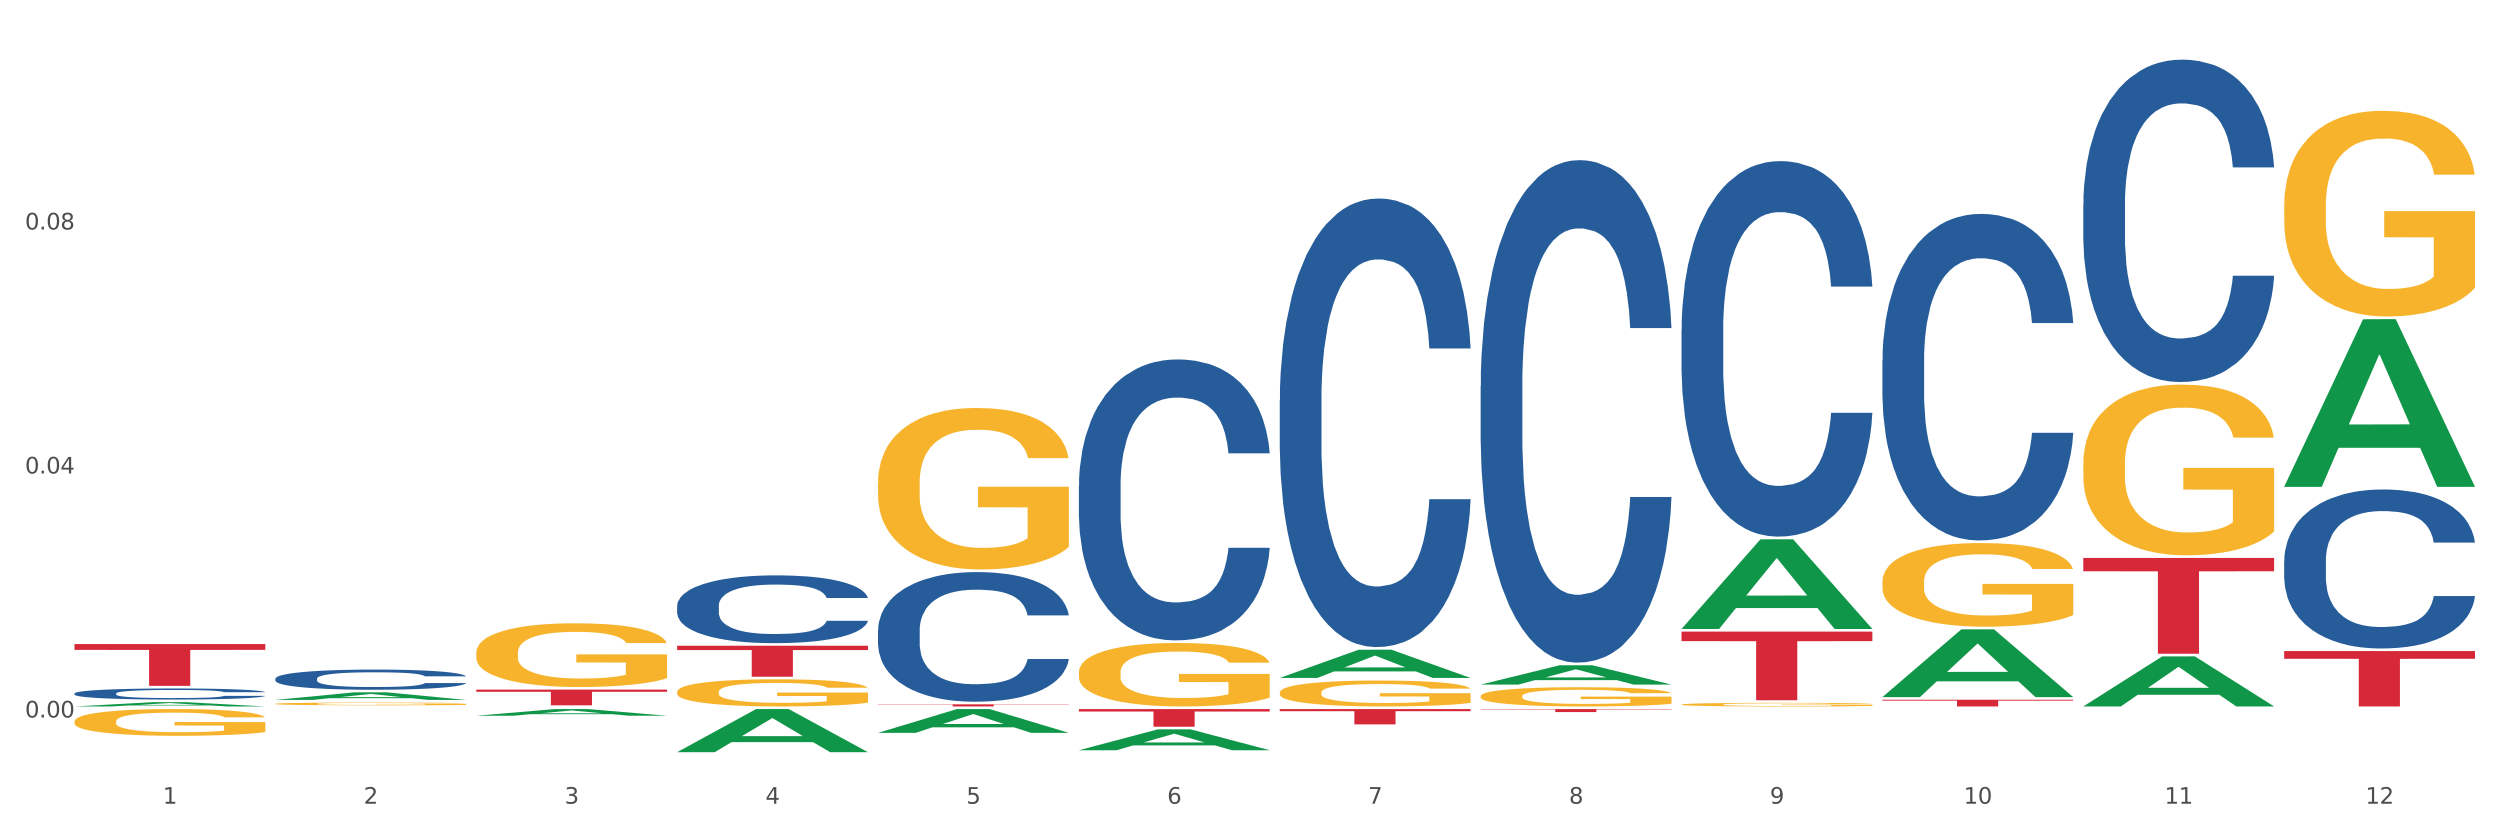 <?xml version="1.0" encoding="utf-8" standalone="no"?>
<!DOCTYPE svg PUBLIC "-//W3C//DTD SVG 1.1//EN"
  "http://www.w3.org/Graphics/SVG/1.1/DTD/svg11.dtd">
<svg xmlns:xlink="http://www.w3.org/1999/xlink" width="1080pt" height="360pt" viewBox="0 0 1080 360" xmlns="http://www.w3.org/2000/svg" version="1.1">
 <rect x="0" y="0" width="1080" height="360" fill="#333333" stroke="none"/>
 <defs>
  <style type="text/css">*{stroke-linejoin: round; stroke-linecap: butt}</style>
 </defs>
 <g id="figure_1">
  <g id="patch_1">
   <path d="M 0 360 
L 1080 360 
L 1080 0 
L 0 0 
z
" style="fill: #ffffff; stroke: #ffffff; stroke-linejoin: miter"/>
  </g>
  <g id="axes_1">
   <g id="matplotlib.axis_1">
    <g id="xtick_1">
     <g id="text_1">
      <!-- 1 -->
      <g style="fill: #4d4d4d" transform="translate(70.342 347.204) scale(0.096 -0.096)">
       <defs>
        <path id="DejaVuSans-31" d="M 794 531 
L 1825 531 
L 1825 4091 
L 703 3866 
L 703 4441 
L 1819 4666 
L 2450 4666 
L 2450 531 
L 3481 531 
L 3481 0 
L 794 0 
L 794 531 
z
" transform="scale(0.016)"/>
       </defs>
       <use xlink:href="#DejaVuSans-31"/>
      </g>
     </g>
    </g>
    <g id="xtick_2">
     <g id="text_2">
      <!-- 2 -->
      <g style="fill: #4d4d4d" transform="translate(157.122 347.204) scale(0.096 -0.096)">
       <defs>
        <path id="DejaVuSans-32" d="M 1228 531 
L 3431 531 
L 3431 0 
L 469 0 
L 469 531 
Q 828 903 1448 1529 
Q 2069 2156 2228 2338 
Q 2531 2678 2651 2914 
Q 2772 3150 2772 3378 
Q 2772 3750 2511 3984 
Q 2250 4219 1831 4219 
Q 1534 4219 1204 4116 
Q 875 4013 500 3803 
L 500 4441 
Q 881 4594 1212 4672 
Q 1544 4750 1819 4750 
Q 2544 4750 2975 4387 
Q 3406 4025 3406 3419 
Q 3406 3131 3298 2873 
Q 3191 2616 2906 2266 
Q 2828 2175 2409 1742 
Q 1991 1309 1228 531 
z
" transform="scale(0.016)"/>
       </defs>
       <use xlink:href="#DejaVuSans-32"/>
      </g>
     </g>
    </g>
    <g id="xtick_3">
     <g id="text_3">
      <!-- 3 -->
      <g style="fill: #4d4d4d" transform="translate(243.902 347.204) scale(0.096 -0.096)">
       <defs>
        <path id="DejaVuSans-33" d="M 2597 2516 
Q 3050 2419 3304 2112 
Q 3559 1806 3559 1356 
Q 3559 666 3084 287 
Q 2609 -91 1734 -91 
Q 1441 -91 1130 -33 
Q 819 25 488 141 
L 488 750 
Q 750 597 1062 519 
Q 1375 441 1716 441 
Q 2309 441 2620 675 
Q 2931 909 2931 1356 
Q 2931 1769 2642 2001 
Q 2353 2234 1838 2234 
L 1294 2234 
L 1294 2753 
L 1863 2753 
Q 2328 2753 2575 2939 
Q 2822 3125 2822 3475 
Q 2822 3834 2567 4026 
Q 2313 4219 1838 4219 
Q 1578 4219 1281 4162 
Q 984 4106 628 3988 
L 628 4550 
Q 988 4650 1302 4700 
Q 1616 4750 1894 4750 
Q 2613 4750 3031 4423 
Q 3450 4097 3450 3541 
Q 3450 3153 3228 2886 
Q 3006 2619 2597 2516 
z
" transform="scale(0.016)"/>
       </defs>
       <use xlink:href="#DejaVuSans-33"/>
      </g>
     </g>
    </g>
    <g id="xtick_4">
     <g id="text_4">
      <!-- 4 -->
      <g style="fill: #4d4d4d" transform="translate(330.683 347.204) scale(0.096 -0.096)">
       <defs>
        <path id="DejaVuSans-34" d="M 2419 4116 
L 825 1625 
L 2419 1625 
L 2419 4116 
z
M 2253 4666 
L 3047 4666 
L 3047 1625 
L 3713 1625 
L 3713 1100 
L 3047 1100 
L 3047 0 
L 2419 0 
L 2419 1100 
L 313 1100 
L 313 1709 
L 2253 4666 
z
" transform="scale(0.016)"/>
       </defs>
       <use xlink:href="#DejaVuSans-34"/>
      </g>
     </g>
    </g>
    <g id="xtick_5">
     <g id="text_5">
      <!-- 5 -->
      <g style="fill: #4d4d4d" transform="translate(417.463 347.204) scale(0.096 -0.096)">
       <defs>
        <path id="DejaVuSans-35" d="M 691 4666 
L 3169 4666 
L 3169 4134 
L 1269 4134 
L 1269 2991 
Q 1406 3038 1543 3061 
Q 1681 3084 1819 3084 
Q 2600 3084 3056 2656 
Q 3513 2228 3513 1497 
Q 3513 744 3044 326 
Q 2575 -91 1722 -91 
Q 1428 -91 1123 -41 
Q 819 9 494 109 
L 494 744 
Q 775 591 1075 516 
Q 1375 441 1709 441 
Q 2250 441 2565 725 
Q 2881 1009 2881 1497 
Q 2881 1984 2565 2268 
Q 2250 2553 1709 2553 
Q 1456 2553 1204 2497 
Q 953 2441 691 2322 
L 691 4666 
z
" transform="scale(0.016)"/>
       </defs>
       <use xlink:href="#DejaVuSans-35"/>
      </g>
     </g>
    </g>
    <g id="xtick_6">
     <g id="text_6">
      <!-- 6 -->
      <g style="fill: #4d4d4d" transform="translate(504.243 347.204) scale(0.096 -0.096)">
       <defs>
        <path id="DejaVuSans-36" d="M 2113 2584 
Q 1688 2584 1439 2293 
Q 1191 2003 1191 1497 
Q 1191 994 1439 701 
Q 1688 409 2113 409 
Q 2538 409 2786 701 
Q 3034 994 3034 1497 
Q 3034 2003 2786 2293 
Q 2538 2584 2113 2584 
z
M 3366 4563 
L 3366 3988 
Q 3128 4100 2886 4159 
Q 2644 4219 2406 4219 
Q 1781 4219 1451 3797 
Q 1122 3375 1075 2522 
Q 1259 2794 1537 2939 
Q 1816 3084 2150 3084 
Q 2853 3084 3261 2657 
Q 3669 2231 3669 1497 
Q 3669 778 3244 343 
Q 2819 -91 2113 -91 
Q 1303 -91 875 529 
Q 447 1150 447 2328 
Q 447 3434 972 4092 
Q 1497 4750 2381 4750 
Q 2619 4750 2861 4703 
Q 3103 4656 3366 4563 
z
" transform="scale(0.016)"/>
       </defs>
       <use xlink:href="#DejaVuSans-36"/>
      </g>
     </g>
    </g>
    <g id="xtick_7">
     <g id="text_7">
      <!-- 7 -->
      <g style="fill: #4d4d4d" transform="translate(591.024 347.204) scale(0.096 -0.096)">
       <defs>
        <path id="DejaVuSans-37" d="M 525 4666 
L 3525 4666 
L 3525 4397 
L 1831 0 
L 1172 0 
L 2766 4134 
L 525 4134 
L 525 4666 
z
" transform="scale(0.016)"/>
       </defs>
       <use xlink:href="#DejaVuSans-37"/>
      </g>
     </g>
    </g>
    <g id="xtick_8">
     <g id="text_8">
      <!-- 8 -->
      <g style="fill: #4d4d4d" transform="translate(677.804 347.204) scale(0.096 -0.096)">
       <defs>
        <path id="DejaVuSans-38" d="M 2034 2216 
Q 1584 2216 1326 1975 
Q 1069 1734 1069 1313 
Q 1069 891 1326 650 
Q 1584 409 2034 409 
Q 2484 409 2743 651 
Q 3003 894 3003 1313 
Q 3003 1734 2745 1975 
Q 2488 2216 2034 2216 
z
M 1403 2484 
Q 997 2584 770 2862 
Q 544 3141 544 3541 
Q 544 4100 942 4425 
Q 1341 4750 2034 4750 
Q 2731 4750 3128 4425 
Q 3525 4100 3525 3541 
Q 3525 3141 3298 2862 
Q 3072 2584 2669 2484 
Q 3125 2378 3379 2068 
Q 3634 1759 3634 1313 
Q 3634 634 3220 271 
Q 2806 -91 2034 -91 
Q 1263 -91 848 271 
Q 434 634 434 1313 
Q 434 1759 690 2068 
Q 947 2378 1403 2484 
z
M 1172 3481 
Q 1172 3119 1398 2916 
Q 1625 2713 2034 2713 
Q 2441 2713 2670 2916 
Q 2900 3119 2900 3481 
Q 2900 3844 2670 4047 
Q 2441 4250 2034 4250 
Q 1625 4250 1398 4047 
Q 1172 3844 1172 3481 
z
" transform="scale(0.016)"/>
       </defs>
       <use xlink:href="#DejaVuSans-38"/>
      </g>
     </g>
    </g>
    <g id="xtick_9">
     <g id="text_9">
      <!-- 9 -->
      <g style="fill: #4d4d4d" transform="translate(764.584 347.204) scale(0.096 -0.096)">
       <defs>
        <path id="DejaVuSans-39" d="M 703 97 
L 703 672 
Q 941 559 1184 500 
Q 1428 441 1663 441 
Q 2288 441 2617 861 
Q 2947 1281 2994 2138 
Q 2813 1869 2534 1725 
Q 2256 1581 1919 1581 
Q 1219 1581 811 2004 
Q 403 2428 403 3163 
Q 403 3881 828 4315 
Q 1253 4750 1959 4750 
Q 2769 4750 3195 4129 
Q 3622 3509 3622 2328 
Q 3622 1225 3098 567 
Q 2575 -91 1691 -91 
Q 1453 -91 1209 -44 
Q 966 3 703 97 
z
M 1959 2075 
Q 2384 2075 2632 2365 
Q 2881 2656 2881 3163 
Q 2881 3666 2632 3958 
Q 2384 4250 1959 4250 
Q 1534 4250 1286 3958 
Q 1038 3666 1038 3163 
Q 1038 2656 1286 2365 
Q 1534 2075 1959 2075 
z
" transform="scale(0.016)"/>
       </defs>
       <use xlink:href="#DejaVuSans-39"/>
      </g>
     </g>
    </g>
    <g id="xtick_10">
     <g id="text_10">
      <!-- 10 -->
      <g style="fill: #4d4d4d" transform="translate(848.311 347.204) scale(0.096 -0.096)">
       <defs>
        <path id="DejaVuSans-30" d="M 2034 4250 
Q 1547 4250 1301 3770 
Q 1056 3291 1056 2328 
Q 1056 1369 1301 889 
Q 1547 409 2034 409 
Q 2525 409 2770 889 
Q 3016 1369 3016 2328 
Q 3016 3291 2770 3770 
Q 2525 4250 2034 4250 
z
M 2034 4750 
Q 2819 4750 3233 4129 
Q 3647 3509 3647 2328 
Q 3647 1150 3233 529 
Q 2819 -91 2034 -91 
Q 1250 -91 836 529 
Q 422 1150 422 2328 
Q 422 3509 836 4129 
Q 1250 4750 2034 4750 
z
" transform="scale(0.016)"/>
       </defs>
       <use xlink:href="#DejaVuSans-31"/>
       <use xlink:href="#DejaVuSans-30" transform="translate(63.623 0)"/>
      </g>
     </g>
    </g>
    <g id="xtick_11">
     <g id="text_11">
      <!-- 11 -->
      <g style="fill: #4d4d4d" transform="translate(935.091 347.204) scale(0.096 -0.096)">
       <use xlink:href="#DejaVuSans-31"/>
       <use xlink:href="#DejaVuSans-31" transform="translate(63.623 0)"/>
      </g>
     </g>
    </g>
    <g id="xtick_12">
     <g id="text_12">
      <!-- 12 -->
      <g style="fill: #4d4d4d" transform="translate(1021.871 347.204) scale(0.096 -0.096)">
       <use xlink:href="#DejaVuSans-31"/>
       <use xlink:href="#DejaVuSans-32" transform="translate(63.623 0)"/>
      </g>
     </g>
    </g>
    <g id="xtick_13"/>
    <g id="xtick_14"/>
    <g id="xtick_15"/>
    <g id="xtick_16"/>
    <g id="xtick_17"/>
    <g id="xtick_18"/>
    <g id="xtick_19"/>
    <g id="xtick_20"/>
    <g id="xtick_21"/>
    <g id="xtick_22"/>
    <g id="xtick_23"/>
   </g>
   <g id="matplotlib.axis_2">
    <g id="ytick_1">
     <g id="text_13">
      <!-- 0.00 -->
      <g style="fill: #4d4d4d" transform="translate(10.8 309.959) scale(0.096 -0.096)">
       <defs>
        <path id="DejaVuSans-2e" d="M 684 794 
L 1344 794 
L 1344 0 
L 684 0 
L 684 794 
z
" transform="scale(0.016)"/>
       </defs>
       <use xlink:href="#DejaVuSans-30"/>
       <use xlink:href="#DejaVuSans-2e" transform="translate(63.623 0)"/>
       <use xlink:href="#DejaVuSans-30" transform="translate(95.41 0)"/>
       <use xlink:href="#DejaVuSans-30" transform="translate(159.033 0)"/>
      </g>
     </g>
    </g>
    <g id="ytick_2">
     <g id="text_14">
      <!-- 0.04 -->
      <g style="fill: #4d4d4d" transform="translate(10.8 204.549) scale(0.096 -0.096)">
       <use xlink:href="#DejaVuSans-30"/>
       <use xlink:href="#DejaVuSans-2e" transform="translate(63.623 0)"/>
       <use xlink:href="#DejaVuSans-30" transform="translate(95.41 0)"/>
       <use xlink:href="#DejaVuSans-34" transform="translate(159.033 0)"/>
      </g>
     </g>
    </g>
    <g id="ytick_3">
     <g id="text_15">
      <!-- 0.08 -->
      <g style="fill: #4d4d4d" transform="translate(10.8 99.139) scale(0.096 -0.096)">
       <use xlink:href="#DejaVuSans-30"/>
       <use xlink:href="#DejaVuSans-2e" transform="translate(63.623 0)"/>
       <use xlink:href="#DejaVuSans-30" transform="translate(95.41 0)"/>
       <use xlink:href="#DejaVuSans-38" transform="translate(159.033 0)"/>
      </g>
     </g>
    </g>
    <g id="ytick_4"/>
    <g id="ytick_5"/>
    <g id="ytick_6"/>
   </g>
   <g id="PolyCollection_1">
    <path d="M 32.175 305.186 
L 32.26 305.184 
L 66.256 303.325 
L 80.365 303.323 
L 114.616 305.19 
L 98.298 305.19 
L 90.904 304.755 
L 55.803 304.755 
L 55.548 304.762 
L 48.408 305.19 
L 32.175 305.19 
L 32.175 305.186 
L 60.222 304.495 
L 86.484 304.494 
L 73.481 303.721 
L 73.311 303.717 
L 73.141 303.722 
L 60.137 304.494 
L 60.222 304.495 
L 32.175 305.186 
z
" clip-path="url(#pa046c3c7d7)" style="fill: #109648"/>
    <path d="M 292.516 298.879 
L 292.613 298.868 
L 292.613 298.483 
L 292.808 298.151 
L 293.781 297.347 
L 295.241 296.683 
L 296.312 296.329 
L 297.383 296.04 
L 298.648 295.751 
L 300.205 295.451 
L 303.028 295.011 
L 304.78 294.786 
L 306.921 294.551 
L 310.815 294.208 
L 313.637 294.015 
L 316.557 293.854 
L 321.327 293.661 
L 324.441 293.576 
L 327.751 293.511 
L 331.741 293.469 
L 334.759 293.458 
L 341.377 293.49 
L 347.023 293.586 
L 349.748 293.661 
L 353.252 293.79 
L 355.101 293.876 
L 358.119 294.047 
L 361.233 294.272 
L 363.375 294.465 
L 366.587 294.829 
L 369.02 295.193 
L 371.259 295.643 
L 372.427 295.954 
L 373.303 296.243 
L 374.081 296.576 
L 374.86 297.101 
L 357.34 297.101 
L 356.659 296.726 
L 355.588 296.372 
L 354.031 296.029 
L 352.668 295.815 
L 350.332 295.547 
L 348.191 295.376 
L 345.952 295.247 
L 343.227 295.14 
L 341.085 295.086 
L 338.068 295.043 
L 332.131 295.054 
L 328.14 295.14 
L 325.415 295.247 
L 323.663 295.343 
L 322.105 295.451 
L 320.353 295.601 
L 318.309 295.826 
L 316.849 296.029 
L 315.389 296.286 
L 314.221 296.543 
L 313.151 296.843 
L 312.275 297.165 
L 311.593 297.497 
L 311.009 297.904 
L 310.523 298.579 
L 310.523 300.047 
L 310.717 300.379 
L 311.204 300.818 
L 311.788 301.15 
L 312.761 301.547 
L 313.637 301.815 
L 315.292 302.2 
L 317.141 302.522 
L 318.601 302.725 
L 320.061 302.897 
L 322.592 303.132 
L 325.415 303.325 
L 327.848 303.443 
L 331.157 303.55 
L 333.396 303.593 
L 335.343 303.615 
L 340.112 303.615 
L 343.519 303.582 
L 347.315 303.507 
L 350.235 303.411 
L 352.668 303.293 
L 355.393 303.1 
L 357.145 302.918 
L 357.145 300.679 
L 335.732 300.668 
L 335.732 299.179 
L 374.957 299.179 
L 374.957 303.55 
L 373.303 303.775 
L 371.453 303.979 
L 369.507 304.161 
L 366.587 304.386 
L 363.083 304.6 
L 359.968 304.75 
L 356.659 304.879 
L 352.765 304.997 
L 347.704 305.104 
L 344.589 305.147 
L 340.696 305.179 
L 336.121 305.19 
L 332.131 305.168 
L 328.237 305.115 
L 324.149 305.018 
L 320.159 304.879 
L 317.141 304.74 
L 314.124 304.568 
L 310.912 304.343 
L 308.381 304.129 
L 306.435 303.936 
L 304.293 303.69 
L 301.957 303.368 
L 300.205 303.079 
L 298.648 302.779 
L 296.993 302.393 
L 295.825 302.061 
L 294.657 301.643 
L 293.976 301.333 
L 293.197 300.85 
L 292.613 300.175 
L 292.516 298.879 
z
" clip-path="url(#pa046c3c7d7)" style="fill: #f7b32b"/>
    <path d="M 379.296 208.492 
L 379.394 208.429 
L 379.394 206.135 
L 379.588 204.16 
L 380.562 199.381 
L 382.022 195.431 
L 383.092 193.328 
L 384.163 191.608 
L 385.428 189.887 
L 386.986 188.103 
L 389.808 185.491 
L 391.56 184.153 
L 393.702 182.751 
L 397.595 180.713 
L 400.418 179.566 
L 403.338 178.61 
L 408.107 177.463 
L 411.222 176.953 
L 414.531 176.571 
L 418.522 176.316 
L 421.539 176.252 
L 428.158 176.444 
L 433.803 177.017 
L 436.528 177.463 
L 440.032 178.228 
L 441.882 178.737 
L 444.899 179.757 
L 448.014 181.095 
L 450.155 182.242 
L 453.367 184.408 
L 455.8 186.574 
L 458.039 189.25 
L 459.207 191.098 
L 460.083 192.818 
L 460.862 194.794 
L 461.64 197.916 
L 444.12 197.916 
L 443.439 195.686 
L 442.368 193.583 
L 440.811 191.544 
L 439.448 190.27 
L 437.112 188.677 
L 434.971 187.657 
L 432.732 186.893 
L 430.007 186.256 
L 427.866 185.937 
L 424.848 185.682 
L 418.911 185.746 
L 414.92 186.256 
L 412.195 186.893 
L 410.443 187.466 
L 408.886 188.103 
L 407.134 188.995 
L 405.09 190.333 
L 403.63 191.544 
L 402.17 193.073 
L 401.002 194.602 
L 399.931 196.386 
L 399.055 198.298 
L 398.374 200.273 
L 397.79 202.694 
L 397.303 206.708 
L 397.303 215.437 
L 397.498 217.412 
L 397.984 220.025 
L 398.568 222 
L 399.542 224.357 
L 400.418 225.95 
L 402.072 228.244 
L 403.922 230.155 
L 405.382 231.366 
L 406.842 232.385 
L 409.372 233.787 
L 412.195 234.934 
L 414.628 235.635 
L 417.938 236.272 
L 420.176 236.527 
L 422.123 236.654 
L 426.892 236.654 
L 430.299 236.463 
L 434.095 236.017 
L 437.015 235.444 
L 439.448 234.743 
L 442.174 233.596 
L 443.926 232.513 
L 443.926 219.196 
L 422.512 219.133 
L 422.512 210.276 
L 461.738 210.276 
L 461.738 236.272 
L 460.083 237.61 
L 458.234 238.821 
L 456.287 239.904 
L 453.367 241.242 
L 449.863 242.516 
L 446.748 243.408 
L 443.439 244.173 
L 439.546 244.874 
L 434.484 245.511 
L 431.37 245.766 
L 427.476 245.957 
L 422.902 246.02 
L 418.911 245.893 
L 415.018 245.574 
L 410.93 245.001 
L 406.939 244.173 
L 403.922 243.344 
L 400.904 242.325 
L 397.692 240.987 
L 395.162 239.713 
L 393.215 238.566 
L 391.074 237.1 
L 388.738 235.189 
L 386.986 233.469 
L 385.428 231.685 
L 383.774 229.391 
L 382.606 227.416 
L 381.438 224.931 
L 380.756 223.083 
L 379.978 220.216 
L 379.394 216.202 
L 379.296 208.492 
z
" clip-path="url(#pa046c3c7d7)" style="fill: #f7b32b"/>
    <path d="M 466.077 290.442 
L 466.174 290.417 
L 466.174 289.516 
L 466.369 288.74 
L 467.342 286.862 
L 468.802 285.31 
L 469.873 284.483 
L 470.943 283.807 
L 472.209 283.131 
L 473.766 282.43 
L 476.589 281.404 
L 478.341 280.878 
L 480.482 280.327 
L 484.375 279.526 
L 487.198 279.075 
L 490.118 278.7 
L 494.887 278.249 
L 498.002 278.049 
L 501.311 277.898 
L 505.302 277.798 
L 508.319 277.773 
L 514.938 277.848 
L 520.583 278.074 
L 523.309 278.249 
L 526.813 278.549 
L 528.662 278.75 
L 531.679 279.15 
L 534.794 279.676 
L 536.935 280.127 
L 540.147 280.978 
L 542.581 281.829 
L 544.819 282.881 
L 545.987 283.607 
L 546.863 284.283 
L 547.642 285.059 
L 548.421 286.286 
L 530.901 286.286 
L 530.219 285.41 
L 529.149 284.583 
L 527.591 283.782 
L 526.229 283.282 
L 523.893 282.656 
L 521.751 282.255 
L 519.513 281.955 
L 516.787 281.704 
L 514.646 281.579 
L 511.629 281.479 
L 505.691 281.504 
L 501.701 281.704 
L 498.975 281.955 
L 497.223 282.18 
L 495.666 282.43 
L 493.914 282.781 
L 491.87 283.307 
L 490.41 283.782 
L 488.95 284.383 
L 487.782 284.984 
L 486.711 285.685 
L 485.835 286.436 
L 485.154 287.212 
L 484.57 288.164 
L 484.083 289.741 
L 484.083 293.171 
L 484.278 293.948 
L 484.765 294.974 
L 485.349 295.75 
L 486.322 296.677 
L 487.198 297.303 
L 488.853 298.204 
L 490.702 298.955 
L 492.162 299.431 
L 493.622 299.831 
L 496.153 300.382 
L 498.975 300.833 
L 501.409 301.108 
L 504.718 301.359 
L 506.957 301.459 
L 508.903 301.509 
L 513.673 301.509 
L 517.079 301.434 
L 520.875 301.259 
L 523.795 301.033 
L 526.229 300.758 
L 528.954 300.307 
L 530.706 299.882 
L 530.706 294.649 
L 509.293 294.624 
L 509.293 291.143 
L 548.518 291.143 
L 548.518 301.359 
L 546.863 301.885 
L 545.014 302.36 
L 543.067 302.786 
L 540.147 303.312 
L 536.643 303.812 
L 533.529 304.163 
L 530.219 304.463 
L 526.326 304.739 
L 521.265 304.989 
L 518.15 305.089 
L 514.257 305.164 
L 509.682 305.19 
L 505.691 305.139 
L 501.798 305.014 
L 497.71 304.789 
L 493.719 304.463 
L 490.702 304.138 
L 487.685 303.737 
L 484.473 303.212 
L 481.942 302.711 
L 479.995 302.26 
L 477.854 301.684 
L 475.518 300.933 
L 473.766 300.257 
L 472.209 299.556 
L 470.554 298.655 
L 469.386 297.879 
L 468.218 296.902 
L 467.537 296.176 
L 466.758 295.049 
L 466.174 293.472 
L 466.077 290.442 
z
" clip-path="url(#pa046c3c7d7)" style="fill: #f7b32b"/>
    <path d="M 552.857 299.17 
L 552.954 299.16 
L 552.954 298.792 
L 553.149 298.475 
L 554.122 297.709 
L 555.582 297.075 
L 556.653 296.738 
L 557.724 296.462 
L 558.989 296.186 
L 560.546 295.9 
L 563.369 295.481 
L 565.121 295.266 
L 567.262 295.041 
L 571.156 294.714 
L 573.978 294.53 
L 576.898 294.377 
L 581.668 294.193 
L 584.782 294.111 
L 588.092 294.05 
L 592.082 294.009 
L 595.1 293.999 
L 601.718 294.03 
L 607.364 294.122 
L 610.089 294.193 
L 613.593 294.316 
L 615.442 294.398 
L 618.46 294.561 
L 621.574 294.776 
L 623.716 294.96 
L 626.928 295.307 
L 629.361 295.655 
L 631.6 296.084 
L 632.768 296.38 
L 633.644 296.656 
L 634.422 296.973 
L 635.201 297.474 
L 617.681 297.474 
L 617 297.116 
L 615.929 296.779 
L 614.372 296.452 
L 613.009 296.247 
L 610.673 295.992 
L 608.532 295.828 
L 606.293 295.706 
L 603.568 295.603 
L 601.426 295.552 
L 598.409 295.511 
L 592.472 295.522 
L 588.481 295.603 
L 585.756 295.706 
L 584.004 295.798 
L 582.446 295.9 
L 580.694 296.043 
L 578.65 296.258 
L 577.19 296.452 
L 575.73 296.697 
L 574.562 296.942 
L 573.492 297.228 
L 572.616 297.535 
L 571.934 297.852 
L 571.35 298.24 
L 570.864 298.884 
L 570.864 300.284 
L 571.058 300.601 
L 571.545 301.02 
L 572.129 301.337 
L 573.102 301.715 
L 573.978 301.97 
L 575.633 302.338 
L 577.482 302.645 
L 578.942 302.839 
L 580.402 303.003 
L 582.933 303.227 
L 585.756 303.411 
L 588.189 303.524 
L 591.498 303.626 
L 593.737 303.667 
L 595.684 303.687 
L 600.453 303.687 
L 603.86 303.657 
L 607.656 303.585 
L 610.576 303.493 
L 613.009 303.381 
L 615.734 303.197 
L 617.486 303.023 
L 617.486 300.887 
L 596.073 300.877 
L 596.073 299.456 
L 635.298 299.456 
L 635.298 303.626 
L 633.644 303.841 
L 631.794 304.035 
L 629.848 304.208 
L 626.928 304.423 
L 623.424 304.627 
L 620.309 304.771 
L 617 304.893 
L 613.106 305.006 
L 608.045 305.108 
L 604.93 305.149 
L 601.037 305.179 
L 596.462 305.19 
L 592.472 305.169 
L 588.578 305.118 
L 584.49 305.026 
L 580.5 304.893 
L 577.482 304.76 
L 574.465 304.597 
L 571.253 304.382 
L 568.722 304.178 
L 566.776 303.994 
L 564.634 303.759 
L 562.298 303.452 
L 560.546 303.176 
L 558.989 302.89 
L 557.334 302.522 
L 556.166 302.205 
L 554.998 301.807 
L 554.317 301.51 
L 553.538 301.051 
L 552.954 300.407 
L 552.857 299.17 
z
" clip-path="url(#pa046c3c7d7)" style="fill: #f7b32b"/>
    <path d="M 639.637 300.72 
L 639.735 300.712 
L 639.735 300.439 
L 639.929 300.204 
L 640.903 299.635 
L 642.363 299.164 
L 643.433 298.914 
L 644.504 298.709 
L 645.769 298.504 
L 647.327 298.292 
L 650.149 297.98 
L 651.901 297.821 
L 654.043 297.654 
L 657.936 297.411 
L 660.759 297.275 
L 663.679 297.161 
L 668.448 297.024 
L 671.563 296.964 
L 674.872 296.918 
L 678.863 296.888 
L 681.88 296.88 
L 688.499 296.903 
L 694.144 296.971 
L 696.869 297.024 
L 700.373 297.115 
L 702.223 297.176 
L 705.24 297.297 
L 708.355 297.457 
L 710.496 297.593 
L 713.708 297.851 
L 716.141 298.109 
L 718.38 298.428 
L 719.548 298.648 
L 720.424 298.853 
L 721.203 299.088 
L 721.981 299.46 
L 704.461 299.46 
L 703.78 299.195 
L 702.709 298.944 
L 701.152 298.701 
L 699.789 298.55 
L 697.453 298.36 
L 695.312 298.238 
L 693.073 298.147 
L 690.348 298.071 
L 688.207 298.034 
L 685.189 298.003 
L 679.252 298.011 
L 675.261 298.071 
L 672.536 298.147 
L 670.784 298.216 
L 669.227 298.292 
L 667.475 298.398 
L 665.431 298.557 
L 663.971 298.701 
L 662.511 298.883 
L 661.343 299.066 
L 660.272 299.278 
L 659.396 299.506 
L 658.715 299.741 
L 658.131 300.029 
L 657.644 300.507 
L 657.644 301.547 
L 657.839 301.782 
L 658.325 302.093 
L 658.909 302.329 
L 659.883 302.609 
L 660.759 302.799 
L 662.413 303.072 
L 664.263 303.3 
L 665.723 303.444 
L 667.183 303.566 
L 669.713 303.733 
L 672.536 303.869 
L 674.969 303.953 
L 678.279 304.028 
L 680.517 304.059 
L 682.464 304.074 
L 687.233 304.074 
L 690.64 304.051 
L 694.436 303.998 
L 697.356 303.93 
L 699.789 303.846 
L 702.515 303.71 
L 704.267 303.581 
L 704.267 301.995 
L 682.853 301.987 
L 682.853 300.932 
L 722.079 300.932 
L 722.079 304.028 
L 720.424 304.188 
L 718.575 304.332 
L 716.628 304.461 
L 713.708 304.62 
L 710.204 304.772 
L 707.089 304.878 
L 703.78 304.969 
L 699.887 305.053 
L 694.825 305.129 
L 691.711 305.159 
L 687.817 305.182 
L 683.243 305.19 
L 679.252 305.174 
L 675.359 305.136 
L 671.271 305.068 
L 667.28 304.969 
L 664.263 304.871 
L 661.245 304.749 
L 658.033 304.59 
L 655.503 304.438 
L 653.556 304.302 
L 651.415 304.127 
L 649.079 303.899 
L 647.327 303.695 
L 645.769 303.482 
L 644.115 303.209 
L 642.947 302.974 
L 641.779 302.678 
L 641.097 302.458 
L 640.319 302.116 
L 639.735 301.638 
L 639.637 300.72 
z
" clip-path="url(#pa046c3c7d7)" style="fill: #f7b32b"/>
    <path d="M 726.418 304.354 
L 726.515 304.352 
L 726.515 304.301 
L 726.71 304.257 
L 727.683 304.151 
L 729.143 304.063 
L 730.214 304.016 
L 731.284 303.978 
L 732.55 303.939 
L 734.107 303.9 
L 736.93 303.841 
L 738.682 303.812 
L 740.823 303.78 
L 744.716 303.735 
L 747.539 303.709 
L 750.459 303.688 
L 755.228 303.663 
L 758.343 303.651 
L 761.652 303.643 
L 765.643 303.637 
L 768.66 303.636 
L 775.279 303.64 
L 780.924 303.653 
L 783.65 303.663 
L 787.154 303.68 
L 789.003 303.691 
L 792.02 303.714 
L 795.135 303.743 
L 797.276 303.769 
L 800.488 303.817 
L 802.922 303.866 
L 805.16 303.925 
L 806.328 303.966 
L 807.204 304.005 
L 807.983 304.049 
L 808.762 304.118 
L 791.242 304.118 
L 790.56 304.068 
L 789.49 304.022 
L 787.932 303.976 
L 786.57 303.948 
L 784.234 303.912 
L 782.092 303.89 
L 779.854 303.873 
L 777.128 303.858 
L 774.987 303.851 
L 771.97 303.846 
L 766.032 303.847 
L 762.042 303.858 
L 759.316 303.873 
L 757.564 303.885 
L 756.007 303.9 
L 754.255 303.919 
L 752.211 303.949 
L 750.751 303.976 
L 749.291 304.01 
L 748.123 304.044 
L 747.052 304.084 
L 746.176 304.127 
L 745.495 304.171 
L 744.911 304.225 
L 744.424 304.314 
L 744.424 304.508 
L 744.619 304.552 
L 745.106 304.611 
L 745.69 304.655 
L 746.663 304.707 
L 747.539 304.743 
L 749.194 304.794 
L 751.043 304.836 
L 752.503 304.863 
L 753.963 304.886 
L 756.494 304.917 
L 759.316 304.943 
L 761.75 304.958 
L 765.059 304.972 
L 767.298 304.978 
L 769.244 304.981 
L 774.014 304.981 
L 777.42 304.977 
L 781.216 304.967 
L 784.136 304.954 
L 786.57 304.938 
L 789.295 304.913 
L 791.047 304.889 
L 791.047 304.592 
L 769.634 304.591 
L 769.634 304.393 
L 808.859 304.393 
L 808.859 304.972 
L 807.204 305.002 
L 805.355 305.029 
L 803.408 305.053 
L 800.488 305.083 
L 796.984 305.111 
L 793.87 305.131 
L 790.56 305.148 
L 786.667 305.164 
L 781.606 305.178 
L 778.491 305.184 
L 774.598 305.188 
L 770.023 305.19 
L 766.032 305.187 
L 762.139 305.18 
L 758.051 305.167 
L 754.06 305.148 
L 751.043 305.13 
L 748.026 305.107 
L 744.814 305.077 
L 742.283 305.049 
L 740.336 305.023 
L 738.195 304.991 
L 735.859 304.948 
L 734.107 304.91 
L 732.55 304.87 
L 730.895 304.819 
L 729.727 304.775 
L 728.559 304.72 
L 727.878 304.679 
L 727.099 304.615 
L 726.515 304.525 
L 726.418 304.354 
z
" clip-path="url(#pa046c3c7d7)" style="fill: #f7b32b"/>
    <path d="M 813.198 251.298 
L 813.295 251.265 
L 813.295 250.077 
L 813.49 249.054 
L 814.463 246.578 
L 815.923 244.532 
L 816.994 243.443 
L 818.065 242.552 
L 819.33 241.661 
L 820.887 240.737 
L 823.71 239.383 
L 825.462 238.69 
L 827.603 237.964 
L 831.497 236.908 
L 834.319 236.314 
L 837.239 235.819 
L 842.009 235.225 
L 845.123 234.961 
L 848.433 234.763 
L 852.423 234.631 
L 855.441 234.598 
L 862.059 234.697 
L 867.705 234.994 
L 870.43 235.225 
L 873.934 235.621 
L 875.783 235.885 
L 878.801 236.413 
L 881.915 237.106 
L 884.057 237.7 
L 887.269 238.822 
L 889.702 239.944 
L 891.941 241.331 
L 893.109 242.288 
L 893.985 243.179 
L 894.763 244.202 
L 895.542 245.819 
L 878.022 245.819 
L 877.341 244.664 
L 876.27 243.575 
L 874.713 242.519 
L 873.35 241.859 
L 871.014 241.034 
L 868.873 240.506 
L 866.634 240.109 
L 863.909 239.779 
L 861.767 239.614 
L 858.75 239.482 
L 852.813 239.515 
L 848.822 239.779 
L 846.097 240.109 
L 844.345 240.407 
L 842.787 240.737 
L 841.035 241.199 
L 838.991 241.892 
L 837.531 242.519 
L 836.071 243.311 
L 834.903 244.103 
L 833.833 245.027 
L 832.957 246.017 
L 832.275 247.04 
L 831.691 248.295 
L 831.205 250.374 
L 831.205 254.895 
L 831.399 255.918 
L 831.886 257.272 
L 832.47 258.295 
L 833.443 259.516 
L 834.319 260.341 
L 835.974 261.529 
L 837.823 262.519 
L 839.283 263.146 
L 840.743 263.674 
L 843.274 264.4 
L 846.097 264.995 
L 848.53 265.358 
L 851.839 265.688 
L 854.078 265.82 
L 856.025 265.886 
L 860.794 265.886 
L 864.201 265.787 
L 867.997 265.556 
L 870.917 265.259 
L 873.35 264.896 
L 876.075 264.301 
L 877.827 263.74 
L 877.827 256.843 
L 856.414 256.81 
L 856.414 252.222 
L 895.639 252.222 
L 895.639 265.688 
L 893.985 266.381 
L 892.135 267.008 
L 890.189 267.569 
L 887.269 268.262 
L 883.765 268.922 
L 880.65 269.384 
L 877.341 269.78 
L 873.447 270.143 
L 868.386 270.473 
L 865.271 270.605 
L 861.378 270.704 
L 856.803 270.737 
L 852.813 270.671 
L 848.919 270.506 
L 844.831 270.209 
L 840.841 269.78 
L 837.823 269.351 
L 834.806 268.823 
L 831.594 268.13 
L 829.063 267.47 
L 827.117 266.876 
L 824.975 266.117 
L 822.639 265.127 
L 820.887 264.235 
L 819.33 263.311 
L 817.675 262.123 
L 816.507 261.1 
L 815.339 259.813 
L 814.658 258.856 
L 813.879 257.371 
L 813.295 255.291 
L 813.198 251.298 
z
" clip-path="url(#pa046c3c7d7)" style="fill: #f7b32b"/>
    <path d="M 986.759 281.272 
L 1069.2 281.272 
L 1069.2 284.596 
L 1036.77 284.618 
L 1036.77 305.19 
L 1018.993 305.19 
L 1018.993 284.618 
L 986.759 284.596 
L 986.759 281.294 
L 986.759 281.272 
z
" clip-path="url(#pa046c3c7d7)" style="fill: #d62839"/>
    <path d="M 813.198 302.279 
L 895.639 302.279 
L 895.639 302.683 
L 863.21 302.686 
L 863.21 305.19 
L 845.432 305.19 
L 845.432 302.686 
L 813.198 302.683 
L 813.198 302.282 
L 813.198 302.279 
z
" clip-path="url(#pa046c3c7d7)" style="fill: #d62839"/>
    <path d="M 726.418 272.848 
L 808.859 272.848 
L 808.859 276.97 
L 776.429 276.998 
L 776.429 302.513 
L 758.652 302.513 
L 758.652 276.998 
L 726.418 276.97 
L 726.418 272.875 
L 726.418 272.848 
z
" clip-path="url(#pa046c3c7d7)" style="fill: #d62839"/>
    <path d="M 639.637 306.312 
L 722.079 306.312 
L 722.079 306.494 
L 689.649 306.495 
L 689.649 307.62 
L 671.872 307.62 
L 671.872 306.495 
L 639.637 306.494 
L 639.637 306.313 
L 639.637 306.312 
z
" clip-path="url(#pa046c3c7d7)" style="fill: #d62839"/>
    <path d="M 552.857 306.312 
L 635.298 306.312 
L 635.298 307.233 
L 602.869 307.239 
L 602.869 312.94 
L 585.091 312.94 
L 585.091 307.239 
L 552.857 307.233 
L 552.857 306.318 
L 552.857 306.312 
z
" clip-path="url(#pa046c3c7d7)" style="fill: #d62839"/>
    <path d="M 466.077 306.312 
L 548.518 306.312 
L 548.518 307.373 
L 516.088 307.38 
L 516.088 313.947 
L 498.311 313.947 
L 498.311 307.38 
L 466.077 307.373 
L 466.077 306.319 
L 466.077 306.312 
z
" clip-path="url(#pa046c3c7d7)" style="fill: #d62839"/>
    <path d="M 379.296 304.268 
L 461.738 304.268 
L 461.738 304.396 
L 429.308 304.397 
L 429.308 305.19 
L 411.531 305.19 
L 411.531 304.397 
L 379.296 304.396 
L 379.296 304.269 
L 379.296 304.268 
z
" clip-path="url(#pa046c3c7d7)" style="fill: #d62839"/>
    <path d="M 292.516 278.965 
L 374.957 278.965 
L 374.957 280.823 
L 342.528 280.835 
L 342.528 292.336 
L 324.75 292.336 
L 324.75 280.835 
L 292.516 280.823 
L 292.516 278.977 
L 292.516 278.965 
z
" clip-path="url(#pa046c3c7d7)" style="fill: #d62839"/>
    <path d="M 205.736 297.915 
L 288.177 297.915 
L 288.177 298.857 
L 255.747 298.863 
L 255.747 304.693 
L 237.97 304.693 
L 237.97 298.863 
L 205.736 298.857 
L 205.736 297.922 
L 205.736 297.915 
z
" clip-path="url(#pa046c3c7d7)" style="fill: #d62839"/>
    <path d="M 32.175 278.239 
L 114.616 278.239 
L 114.616 280.749 
L 82.187 280.766 
L 82.187 296.299 
L 64.409 296.299 
L 64.409 280.766 
L 32.175 280.749 
L 32.175 278.256 
L 32.175 278.239 
z
" clip-path="url(#pa046c3c7d7)" style="fill: #d62839"/>
    <path d="M 986.759 242.321 
L 986.856 242.258 
L 986.856 240.502 
L 987.148 238.118 
L 988.22 233.727 
L 989.585 230.402 
L 991.923 226.512 
L 993.19 224.881 
L 994.847 223.062 
L 998.258 220.113 
L 1002.156 217.604 
L 1004.884 216.224 
L 1006.93 215.346 
L 1011.511 213.777 
L 1014.142 213.087 
L 1016.87 212.523 
L 1019.209 212.146 
L 1023.107 211.707 
L 1026.225 211.519 
L 1029.831 211.456 
L 1032.852 211.519 
L 1036.847 211.77 
L 1042.694 212.523 
L 1044.935 212.962 
L 1047.956 213.714 
L 1051.075 214.718 
L 1053.608 215.722 
L 1056.532 217.165 
L 1059.553 219.047 
L 1062.476 221.431 
L 1064.522 223.626 
L 1066.179 225.948 
L 1067.641 228.771 
L 1068.713 231.845 
L 1069.2 234.417 
L 1051.367 234.417 
L 1050.88 232.096 
L 1049.905 229.586 
L 1048.931 227.892 
L 1047.859 226.512 
L 1046.202 224.944 
L 1044.74 223.94 
L 1042.304 222.748 
L 1040.063 221.995 
L 1038.211 221.556 
L 1035.97 221.18 
L 1031.195 220.803 
L 1027.784 220.803 
L 1025.641 220.929 
L 1023.009 221.243 
L 1020.768 221.682 
L 1018.137 222.434 
L 1016.091 223.25 
L 1014.044 224.317 
L 1012.875 225.069 
L 1011.121 226.449 
L 1009.951 227.579 
L 1008.392 229.523 
L 1007.515 230.904 
L 1005.956 234.479 
L 1005.274 237.114 
L 1004.982 238.934 
L 1004.787 240.941 
L 1004.787 250.727 
L 1005.371 255.119 
L 1005.859 257.001 
L 1006.638 259.134 
L 1008.1 261.894 
L 1010.244 264.592 
L 1012.485 266.536 
L 1014.337 267.728 
L 1016.091 268.607 
L 1017.845 269.297 
L 1019.989 269.924 
L 1021.743 270.3 
L 1024.374 270.677 
L 1027.492 270.865 
L 1029.928 270.865 
L 1034.898 270.551 
L 1037.139 270.238 
L 1039.283 269.799 
L 1041.622 269.109 
L 1043.474 268.356 
L 1044.546 267.791 
L 1046.3 266.599 
L 1047.664 265.345 
L 1048.833 263.902 
L 1049.613 262.647 
L 1050.49 260.765 
L 1051.172 258.632 
L 1051.367 257.503 
L 1069.2 257.503 
L 1068.81 259.761 
L 1068.128 261.957 
L 1066.764 264.905 
L 1065.692 266.599 
L 1064.035 268.669 
L 1062.281 270.426 
L 1059.845 272.371 
L 1057.604 273.814 
L 1055.265 275.068 
L 1052.731 276.197 
L 1048.151 277.766 
L 1046.495 278.205 
L 1042.986 278.958 
L 1040.258 279.397 
L 1036.262 279.836 
L 1032.17 280.087 
L 1027.882 280.15 
L 1024.081 280.024 
L 1019.891 279.648 
L 1017.26 279.271 
L 1014.337 278.707 
L 1010.926 277.829 
L 1007.71 276.762 
L 1004.689 275.507 
L 1001.863 274.065 
L 999.232 272.433 
L 995.821 269.736 
L 993.288 267.101 
L 991.436 264.654 
L 990.169 262.584 
L 988.903 259.949 
L 988.22 258.13 
L 987.148 253.739 
L 986.759 249.661 
L 986.759 242.321 
z
" clip-path="url(#pa046c3c7d7)" style="fill: #255c99"/>
    <path d="M 899.978 88.339 
L 900.076 88.211 
L 900.076 84.65 
L 900.368 79.817 
L 901.44 70.913 
L 902.804 64.172 
L 905.143 56.286 
L 906.41 52.979 
L 908.067 49.29 
L 911.477 43.312 
L 915.375 38.224 
L 918.104 35.426 
L 920.15 33.645 
L 924.73 30.466 
L 927.361 29.067 
L 930.09 27.922 
L 932.429 27.159 
L 936.327 26.268 
L 939.445 25.887 
L 943.051 25.759 
L 946.071 25.887 
L 950.067 26.395 
L 955.914 27.922 
L 958.155 28.812 
L 961.176 30.338 
L 964.294 32.374 
L 966.828 34.409 
L 969.751 37.334 
L 972.772 41.15 
L 975.696 45.983 
L 977.742 50.435 
L 979.399 55.141 
L 980.86 60.865 
L 981.932 67.097 
L 982.42 72.312 
L 964.587 72.312 
L 964.099 67.606 
L 963.125 62.518 
L 962.15 59.084 
L 961.078 56.286 
L 959.422 53.106 
L 957.96 51.071 
L 955.524 48.654 
L 953.283 47.128 
L 951.431 46.238 
L 949.19 45.474 
L 944.415 44.711 
L 941.004 44.711 
L 938.86 44.966 
L 936.229 45.602 
L 933.988 46.492 
L 931.357 48.018 
L 929.31 49.672 
L 927.264 51.834 
L 926.095 53.36 
L 924.34 56.159 
L 923.171 58.448 
L 921.612 62.391 
L 920.735 65.189 
L 919.176 72.44 
L 918.494 77.782 
L 918.201 81.47 
L 918.006 85.54 
L 918.006 105.383 
L 918.591 114.286 
L 919.078 118.102 
L 919.858 122.427 
L 921.32 128.023 
L 923.463 133.492 
L 925.705 137.435 
L 927.556 139.852 
L 929.31 141.633 
L 931.064 143.032 
L 933.208 144.304 
L 934.962 145.067 
L 937.593 145.83 
L 940.712 146.212 
L 943.148 146.212 
L 948.118 145.576 
L 950.359 144.94 
L 952.503 144.049 
L 954.842 142.65 
L 956.693 141.124 
L 957.765 139.979 
L 959.519 137.563 
L 960.884 135.019 
L 962.053 132.093 
L 962.833 129.549 
L 963.71 125.734 
L 964.392 121.409 
L 964.587 119.12 
L 982.42 119.12 
L 982.03 123.698 
L 981.348 128.15 
L 979.983 134.128 
L 978.912 137.563 
L 977.255 141.76 
L 975.501 145.321 
L 973.065 149.264 
L 970.823 152.19 
L 968.485 154.734 
L 965.951 157.023 
L 961.371 160.203 
L 959.714 161.093 
L 956.206 162.62 
L 953.477 163.51 
L 949.482 164.4 
L 945.389 164.909 
L 941.102 165.036 
L 937.301 164.782 
L 933.111 164.019 
L 930.48 163.256 
L 927.556 162.111 
L 924.146 160.33 
L 920.93 158.168 
L 917.909 155.624 
L 915.083 152.699 
L 912.452 149.392 
L 909.041 143.922 
L 906.507 138.58 
L 904.656 133.62 
L 903.389 129.422 
L 902.122 124.08 
L 901.44 120.391 
L 900.368 111.488 
L 899.978 103.22 
L 899.978 88.339 
z
" clip-path="url(#pa046c3c7d7)" style="fill: #255c99"/>
    <path d="M 813.198 155.792 
L 813.295 155.663 
L 813.295 152.056 
L 813.588 147.16 
L 814.66 138.142 
L 816.024 131.314 
L 818.363 123.327 
L 819.63 119.977 
L 821.286 116.241 
L 824.697 110.186 
L 828.595 105.033 
L 831.323 102.199 
L 833.37 100.395 
L 837.95 97.175 
L 840.581 95.758 
L 843.31 94.598 
L 845.648 93.825 
L 849.546 92.923 
L 852.665 92.537 
L 856.27 92.408 
L 859.291 92.537 
L 863.286 93.052 
L 869.133 94.598 
L 871.375 95.5 
L 874.396 97.046 
L 877.514 99.107 
L 880.048 101.168 
L 882.971 104.131 
L 885.992 107.996 
L 888.915 112.892 
L 890.962 117.401 
L 892.618 122.168 
L 894.08 127.965 
L 895.152 134.277 
L 895.639 139.559 
L 877.806 139.559 
L 877.319 134.793 
L 876.345 129.64 
L 875.37 126.161 
L 874.298 123.327 
L 872.642 120.106 
L 871.18 118.045 
L 868.744 115.597 
L 866.502 114.051 
L 864.651 113.15 
L 862.409 112.377 
L 857.634 111.604 
L 854.224 111.604 
L 852.08 111.861 
L 849.449 112.505 
L 847.207 113.407 
L 844.576 114.953 
L 842.53 116.628 
L 840.484 118.818 
L 839.314 120.364 
L 837.56 123.198 
L 836.391 125.517 
L 834.832 129.511 
L 833.955 132.345 
L 832.395 139.688 
L 831.713 145.099 
L 831.421 148.835 
L 831.226 152.958 
L 831.226 173.055 
L 831.811 182.073 
L 832.298 185.938 
L 833.077 190.318 
L 834.539 195.986 
L 836.683 201.526 
L 838.924 205.52 
L 840.776 207.968 
L 842.53 209.771 
L 844.284 211.188 
L 846.428 212.477 
L 848.182 213.249 
L 850.813 214.022 
L 853.931 214.409 
L 856.368 214.409 
L 861.338 213.765 
L 863.579 213.121 
L 865.723 212.219 
L 868.061 210.802 
L 869.913 209.256 
L 870.985 208.096 
L 872.739 205.649 
L 874.103 203.072 
L 875.273 200.109 
L 876.052 197.532 
L 876.929 193.668 
L 877.611 189.287 
L 877.806 186.968 
L 895.639 186.968 
L 895.25 191.606 
L 894.567 196.115 
L 893.203 202.17 
L 892.131 205.649 
L 890.475 209.9 
L 888.72 213.507 
L 886.284 217.501 
L 884.043 220.464 
L 881.704 223.04 
L 879.171 225.359 
L 874.59 228.58 
L 872.934 229.482 
L 869.426 231.028 
L 866.697 231.93 
L 862.702 232.831 
L 858.609 233.347 
L 854.321 233.476 
L 850.521 233.218 
L 846.33 232.445 
L 843.699 231.672 
L 840.776 230.513 
L 837.365 228.709 
L 834.149 226.519 
L 831.129 223.942 
L 828.303 220.979 
L 825.671 217.63 
L 822.261 212.09 
L 819.727 206.679 
L 817.876 201.655 
L 816.609 197.404 
L 815.342 191.993 
L 814.66 188.257 
L 813.588 179.239 
L 813.198 170.865 
L 813.198 155.792 
z
" clip-path="url(#pa046c3c7d7)" style="fill: #255c99"/>
    <path d="M 726.418 142.489 
L 726.515 142.341 
L 726.515 138.192 
L 726.807 132.563 
L 727.879 122.192 
L 729.244 114.34 
L 731.582 105.154 
L 732.849 101.302 
L 734.506 97.006 
L 737.917 90.043 
L 741.815 84.117 
L 744.543 80.857 
L 746.589 78.783 
L 751.17 75.079 
L 753.801 73.45 
L 756.529 72.116 
L 758.868 71.227 
L 762.766 70.19 
L 765.884 69.746 
L 769.49 69.598 
L 772.511 69.746 
L 776.506 70.338 
L 782.353 72.116 
L 784.594 73.153 
L 787.615 74.931 
L 790.734 77.302 
L 793.267 79.672 
L 796.191 83.08 
L 799.212 87.524 
L 802.135 93.154 
L 804.181 98.339 
L 805.838 103.821 
L 807.3 110.488 
L 808.372 117.747 
L 808.859 123.822 
L 791.026 123.822 
L 790.539 118.34 
L 789.564 112.414 
L 788.59 108.414 
L 787.518 105.154 
L 785.861 101.451 
L 784.399 99.08 
L 781.963 96.265 
L 779.722 94.487 
L 777.87 93.45 
L 775.629 92.561 
L 770.854 91.672 
L 767.443 91.672 
L 765.3 91.969 
L 762.668 92.709 
L 760.427 93.747 
L 757.796 95.524 
L 755.75 97.45 
L 753.703 99.969 
L 752.534 101.747 
L 750.78 105.006 
L 749.61 107.673 
L 748.051 112.266 
L 747.174 115.525 
L 745.615 123.97 
L 744.933 130.192 
L 744.641 134.489 
L 744.446 139.23 
L 744.446 162.341 
L 745.03 172.712 
L 745.518 177.157 
L 746.297 182.194 
L 747.759 188.713 
L 749.903 195.083 
L 752.144 199.676 
L 753.996 202.491 
L 755.75 204.565 
L 757.504 206.195 
L 759.648 207.676 
L 761.402 208.565 
L 764.033 209.454 
L 767.151 209.899 
L 769.587 209.899 
L 774.557 209.158 
L 776.798 208.417 
L 778.942 207.38 
L 781.281 205.75 
L 783.133 203.972 
L 784.205 202.639 
L 785.959 199.824 
L 787.323 196.861 
L 788.492 193.454 
L 789.272 190.49 
L 790.149 186.046 
L 790.831 181.009 
L 791.026 178.342 
L 808.859 178.342 
L 808.469 183.675 
L 807.787 188.861 
L 806.423 195.824 
L 805.351 199.824 
L 803.694 204.713 
L 801.94 208.861 
L 799.504 213.454 
L 797.263 216.862 
L 794.924 219.825 
L 792.39 222.492 
L 787.81 226.195 
L 786.154 227.232 
L 782.645 229.01 
L 779.917 230.047 
L 775.921 231.084 
L 771.829 231.677 
L 767.541 231.825 
L 763.74 231.529 
L 759.55 230.64 
L 756.919 229.751 
L 753.996 228.418 
L 750.585 226.344 
L 747.369 223.825 
L 744.348 220.862 
L 741.522 217.454 
L 738.891 213.602 
L 735.48 207.232 
L 732.947 201.009 
L 731.095 195.231 
L 729.828 190.342 
L 728.562 184.12 
L 727.879 179.823 
L 726.807 169.453 
L 726.418 159.823 
L 726.418 142.489 
z
" clip-path="url(#pa046c3c7d7)" style="fill: #255c99"/>
    <path d="M 639.637 166.718 
L 639.735 166.52 
L 639.735 160.969 
L 640.027 153.436 
L 641.099 139.558 
L 642.463 129.051 
L 644.802 116.76 
L 646.069 111.606 
L 647.726 105.857 
L 651.136 96.539 
L 655.034 88.609 
L 657.763 84.248 
L 659.809 81.472 
L 664.389 76.516 
L 667.02 74.335 
L 669.749 72.551 
L 672.088 71.362 
L 675.986 69.974 
L 679.104 69.379 
L 682.71 69.181 
L 685.73 69.379 
L 689.726 70.172 
L 695.573 72.551 
L 697.814 73.939 
L 700.835 76.318 
L 703.953 79.49 
L 706.487 82.662 
L 709.41 87.221 
L 712.431 93.169 
L 715.355 100.702 
L 717.401 107.641 
L 719.058 114.976 
L 720.519 123.897 
L 721.591 133.611 
L 722.079 141.739 
L 704.246 141.739 
L 703.758 134.404 
L 702.784 126.474 
L 701.809 121.122 
L 700.737 116.76 
L 699.081 111.804 
L 697.619 108.632 
L 695.183 104.865 
L 692.942 102.486 
L 691.09 101.099 
L 688.849 99.909 
L 684.074 98.72 
L 680.663 98.72 
L 678.519 99.116 
L 675.888 100.107 
L 673.647 101.495 
L 671.016 103.874 
L 668.969 106.451 
L 666.923 109.822 
L 665.754 112.2 
L 663.999 116.562 
L 662.83 120.13 
L 661.271 126.276 
L 660.394 130.637 
L 658.835 141.937 
L 658.153 150.264 
L 657.86 156.013 
L 657.665 162.357 
L 657.665 193.283 
L 658.25 207.16 
L 658.737 213.108 
L 659.517 219.848 
L 660.979 228.571 
L 663.122 237.096 
L 665.364 243.241 
L 667.215 247.008 
L 668.969 249.783 
L 670.723 251.964 
L 672.867 253.947 
L 674.621 255.136 
L 677.252 256.325 
L 680.371 256.92 
L 682.807 256.92 
L 687.777 255.929 
L 690.018 254.938 
L 692.162 253.55 
L 694.501 251.369 
L 696.352 248.99 
L 697.424 247.206 
L 699.178 243.439 
L 700.543 239.475 
L 701.712 234.915 
L 702.492 230.95 
L 703.369 225.003 
L 704.051 218.262 
L 704.246 214.694 
L 722.079 214.694 
L 721.689 221.831 
L 721.007 228.769 
L 719.642 238.087 
L 718.571 243.439 
L 716.914 249.982 
L 715.16 255.532 
L 712.724 261.678 
L 710.482 266.238 
L 708.144 270.203 
L 705.61 273.771 
L 701.03 278.727 
L 699.373 280.115 
L 695.865 282.494 
L 693.136 283.882 
L 689.141 285.269 
L 685.048 286.062 
L 680.761 286.261 
L 676.96 285.864 
L 672.77 284.675 
L 670.139 283.485 
L 667.215 281.701 
L 663.805 278.926 
L 660.589 275.555 
L 657.568 271.59 
L 654.742 267.031 
L 652.111 261.876 
L 648.7 253.352 
L 646.166 245.025 
L 644.315 237.294 
L 643.048 230.752 
L 641.781 222.425 
L 641.099 216.676 
L 640.027 202.799 
L 639.637 189.913 
L 639.637 166.718 
z
" clip-path="url(#pa046c3c7d7)" style="fill: #255c99"/>
    <path d="M 552.857 172.828 
L 552.954 172.651 
L 552.954 167.695 
L 553.247 160.971 
L 554.319 148.583 
L 555.683 139.203 
L 558.022 128.231 
L 559.289 123.63 
L 560.945 118.498 
L 564.356 110.18 
L 568.254 103.101 
L 570.982 99.208 
L 573.029 96.73 
L 577.609 92.306 
L 580.24 90.359 
L 582.969 88.766 
L 585.307 87.705 
L 589.205 86.466 
L 592.324 85.935 
L 595.929 85.758 
L 598.95 85.935 
L 602.945 86.643 
L 608.792 88.766 
L 611.034 90.005 
L 614.055 92.129 
L 617.173 94.96 
L 619.707 97.792 
L 622.63 101.862 
L 625.651 107.171 
L 628.574 113.896 
L 630.621 120.09 
L 632.277 126.638 
L 633.739 134.602 
L 634.811 143.273 
L 635.298 150.529 
L 617.465 150.529 
L 616.978 143.981 
L 616.004 136.903 
L 615.029 132.124 
L 613.957 128.231 
L 612.301 123.807 
L 610.839 120.975 
L 608.403 117.613 
L 606.161 115.489 
L 604.31 114.25 
L 602.068 113.188 
L 597.293 112.127 
L 593.883 112.127 
L 591.739 112.481 
L 589.108 113.365 
L 586.866 114.604 
L 584.235 116.728 
L 582.189 119.028 
L 580.143 122.037 
L 578.973 124.161 
L 577.219 128.054 
L 576.05 131.239 
L 574.491 136.726 
L 573.614 140.619 
L 572.054 150.706 
L 571.372 158.139 
L 571.08 163.271 
L 570.885 168.934 
L 570.885 196.542 
L 571.47 208.93 
L 571.957 214.239 
L 572.736 220.256 
L 574.198 228.043 
L 576.342 235.652 
L 578.583 241.138 
L 580.435 244.501 
L 582.189 246.978 
L 583.943 248.925 
L 586.087 250.695 
L 587.841 251.757 
L 590.472 252.818 
L 593.59 253.349 
L 596.027 253.349 
L 600.997 252.465 
L 603.238 251.58 
L 605.382 250.341 
L 607.72 248.394 
L 609.572 246.271 
L 610.644 244.678 
L 612.398 241.315 
L 613.762 237.776 
L 614.932 233.706 
L 615.711 230.166 
L 616.588 224.857 
L 617.27 218.84 
L 617.465 215.655 
L 635.298 215.655 
L 634.909 222.026 
L 634.226 228.22 
L 632.862 236.537 
L 631.79 241.315 
L 630.134 247.155 
L 628.379 252.111 
L 625.943 257.597 
L 623.702 261.667 
L 621.363 265.206 
L 618.83 268.392 
L 614.249 272.816 
L 612.593 274.055 
L 609.085 276.179 
L 606.356 277.417 
L 602.361 278.656 
L 598.268 279.364 
L 593.98 279.541 
L 590.18 279.187 
L 585.989 278.125 
L 583.358 277.063 
L 580.435 275.471 
L 577.024 272.993 
L 573.808 269.985 
L 570.788 266.445 
L 567.962 262.375 
L 565.33 257.774 
L 561.92 250.164 
L 559.386 242.731 
L 557.535 235.829 
L 556.268 229.989 
L 555.001 222.556 
L 554.319 217.424 
L 553.247 205.036 
L 552.857 193.533 
L 552.857 172.828 
z
" clip-path="url(#pa046c3c7d7)" style="fill: #255c99"/>
    <path d="M 205.736 281.985 
L 205.833 281.96 
L 205.833 281.055 
L 206.028 280.276 
L 207.001 278.39 
L 208.461 276.832 
L 209.532 276.002 
L 210.602 275.323 
L 211.868 274.644 
L 213.425 273.94 
L 216.248 272.91 
L 218 272.382 
L 220.141 271.829 
L 224.034 271.024 
L 226.857 270.572 
L 229.777 270.194 
L 234.546 269.742 
L 237.661 269.541 
L 240.97 269.39 
L 244.961 269.289 
L 247.978 269.264 
L 254.597 269.34 
L 260.242 269.566 
L 262.968 269.742 
L 266.472 270.044 
L 268.321 270.245 
L 271.338 270.647 
L 274.453 271.175 
L 276.594 271.627 
L 279.806 272.482 
L 282.24 273.337 
L 284.478 274.393 
L 285.646 275.122 
L 286.522 275.801 
L 287.301 276.58 
L 288.08 277.812 
L 270.56 277.812 
L 269.878 276.932 
L 268.808 276.102 
L 267.25 275.298 
L 265.888 274.795 
L 263.552 274.167 
L 261.41 273.764 
L 259.172 273.463 
L 256.446 273.211 
L 254.305 273.086 
L 251.288 272.985 
L 245.35 273.01 
L 241.36 273.211 
L 238.634 273.463 
L 236.882 273.689 
L 235.325 273.94 
L 233.573 274.292 
L 231.529 274.82 
L 230.069 275.298 
L 228.609 275.901 
L 227.441 276.505 
L 226.37 277.209 
L 225.494 277.963 
L 224.813 278.742 
L 224.229 279.698 
L 223.742 281.281 
L 223.742 284.726 
L 223.937 285.505 
L 224.424 286.536 
L 225.008 287.315 
L 225.981 288.245 
L 226.857 288.874 
L 228.512 289.779 
L 230.361 290.533 
L 231.821 291.011 
L 233.281 291.413 
L 235.812 291.966 
L 238.634 292.419 
L 241.068 292.695 
L 244.377 292.946 
L 246.616 293.047 
L 248.562 293.097 
L 253.332 293.097 
L 256.738 293.022 
L 260.534 292.846 
L 263.454 292.62 
L 265.888 292.343 
L 268.613 291.891 
L 270.365 291.463 
L 270.365 286.209 
L 248.952 286.184 
L 248.952 282.689 
L 288.177 282.689 
L 288.177 292.946 
L 286.522 293.474 
L 284.673 293.952 
L 282.726 294.379 
L 279.806 294.907 
L 276.302 295.41 
L 273.188 295.762 
L 269.878 296.064 
L 265.985 296.34 
L 260.924 296.592 
L 257.809 296.692 
L 253.916 296.768 
L 249.341 296.793 
L 245.35 296.743 
L 241.457 296.617 
L 237.369 296.391 
L 233.378 296.064 
L 230.361 295.737 
L 227.344 295.335 
L 224.132 294.807 
L 221.601 294.304 
L 219.654 293.852 
L 217.513 293.273 
L 215.177 292.519 
L 213.425 291.84 
L 211.868 291.136 
L 210.213 290.231 
L 209.045 289.452 
L 207.877 288.471 
L 207.196 287.742 
L 206.417 286.611 
L 205.833 285.027 
L 205.736 281.985 
z
" clip-path="url(#pa046c3c7d7)" style="fill: #f7b32b"/>
    <path d="M 466.077 209.811 
L 466.174 209.7 
L 466.174 206.596 
L 466.466 202.384 
L 467.538 194.625 
L 468.903 188.75 
L 471.241 181.878 
L 472.508 178.996 
L 474.165 175.781 
L 477.576 170.572 
L 481.474 166.138 
L 484.202 163.699 
L 486.248 162.147 
L 490.829 159.376 
L 493.46 158.157 
L 496.188 157.159 
L 498.527 156.494 
L 502.425 155.718 
L 505.543 155.386 
L 509.149 155.275 
L 512.17 155.386 
L 516.165 155.829 
L 522.012 157.159 
L 524.253 157.935 
L 527.274 159.265 
L 530.393 161.039 
L 532.926 162.812 
L 535.85 165.362 
L 538.871 168.687 
L 541.794 172.899 
L 543.84 176.779 
L 545.497 180.88 
L 546.959 185.868 
L 548.031 191.3 
L 548.518 195.844 
L 530.685 195.844 
L 530.198 191.743 
L 529.223 187.309 
L 528.249 184.316 
L 527.177 181.878 
L 525.52 179.107 
L 524.058 177.333 
L 521.622 175.227 
L 519.381 173.897 
L 517.529 173.121 
L 515.288 172.456 
L 510.513 171.791 
L 507.102 171.791 
L 504.959 172.013 
L 502.327 172.567 
L 500.086 173.343 
L 497.455 174.673 
L 495.409 176.114 
L 493.362 177.998 
L 492.193 179.328 
L 490.439 181.767 
L 489.269 183.762 
L 487.71 187.198 
L 486.833 189.637 
L 485.274 195.955 
L 484.592 200.611 
L 484.3 203.825 
L 484.105 207.372 
L 484.105 224.664 
L 484.689 232.424 
L 485.177 235.749 
L 485.956 239.518 
L 487.418 244.395 
L 489.562 249.161 
L 491.803 252.597 
L 493.655 254.704 
L 495.409 256.255 
L 497.163 257.475 
L 499.307 258.583 
L 501.061 259.248 
L 503.692 259.913 
L 506.81 260.246 
L 509.246 260.246 
L 514.216 259.692 
L 516.457 259.137 
L 518.601 258.361 
L 520.94 257.142 
L 522.792 255.812 
L 523.864 254.814 
L 525.618 252.708 
L 526.982 250.491 
L 528.151 247.942 
L 528.931 245.725 
L 529.808 242.4 
L 530.49 238.631 
L 530.685 236.636 
L 548.518 236.636 
L 548.128 240.626 
L 547.446 244.506 
L 546.082 249.715 
L 545.01 252.708 
L 543.353 256.366 
L 541.599 259.47 
L 539.163 262.906 
L 536.922 265.456 
L 534.583 267.673 
L 532.049 269.668 
L 527.469 272.439 
L 525.813 273.215 
L 522.304 274.545 
L 519.576 275.321 
L 515.58 276.097 
L 511.488 276.54 
L 507.2 276.651 
L 503.399 276.429 
L 499.209 275.764 
L 496.578 275.099 
L 493.655 274.102 
L 490.244 272.55 
L 487.028 270.665 
L 484.007 268.448 
L 481.181 265.899 
L 478.55 263.017 
L 475.139 258.251 
L 472.606 253.595 
L 470.754 249.272 
L 469.487 245.614 
L 468.221 240.959 
L 467.538 237.744 
L 466.466 229.985 
L 466.077 222.78 
L 466.077 209.811 
z
" clip-path="url(#pa046c3c7d7)" style="fill: #255c99"/>
    <path d="M 292.516 261.716 
L 292.613 261.689 
L 292.613 260.941 
L 292.906 259.924 
L 293.978 258.052 
L 295.342 256.635 
L 297.681 254.977 
L 298.948 254.281 
L 300.604 253.506 
L 304.015 252.249 
L 307.913 251.179 
L 310.641 250.591 
L 312.688 250.216 
L 317.268 249.548 
L 319.899 249.254 
L 322.628 249.013 
L 324.966 248.853 
L 328.864 248.665 
L 331.983 248.585 
L 335.588 248.558 
L 338.609 248.585 
L 342.604 248.692 
L 348.451 249.013 
L 350.693 249.2 
L 353.714 249.521 
L 356.832 249.949 
L 359.366 250.377 
L 362.289 250.992 
L 365.31 251.794 
L 368.233 252.811 
L 370.28 253.747 
L 371.936 254.736 
L 373.398 255.94 
L 374.47 257.25 
L 374.957 258.346 
L 357.124 258.346 
L 356.637 257.357 
L 355.663 256.287 
L 354.688 255.565 
L 353.616 254.977 
L 351.96 254.308 
L 350.498 253.88 
L 348.062 253.372 
L 345.82 253.051 
L 343.969 252.864 
L 341.727 252.704 
L 336.952 252.543 
L 333.542 252.543 
L 331.398 252.597 
L 328.767 252.73 
L 326.525 252.918 
L 323.894 253.238 
L 321.848 253.586 
L 319.802 254.041 
L 318.632 254.362 
L 316.878 254.95 
L 315.709 255.431 
L 314.15 256.261 
L 313.273 256.849 
L 311.713 258.373 
L 311.031 259.496 
L 310.739 260.272 
L 310.544 261.128 
L 310.544 265.3 
L 311.129 267.172 
L 311.616 267.974 
L 312.395 268.883 
L 313.857 270.06 
L 316.001 271.21 
L 318.242 272.039 
L 320.094 272.547 
L 321.848 272.922 
L 323.602 273.216 
L 325.746 273.483 
L 327.5 273.644 
L 330.131 273.804 
L 333.249 273.884 
L 335.686 273.884 
L 340.655 273.751 
L 342.897 273.617 
L 345.041 273.43 
L 347.379 273.136 
L 349.231 272.815 
L 350.303 272.574 
L 352.057 272.066 
L 353.421 271.531 
L 354.591 270.916 
L 355.37 270.381 
L 356.247 269.579 
L 356.929 268.669 
L 357.124 268.188 
L 374.957 268.188 
L 374.568 269.151 
L 373.885 270.087 
L 372.521 271.344 
L 371.449 272.066 
L 369.793 272.948 
L 368.038 273.697 
L 365.602 274.526 
L 363.361 275.141 
L 361.022 275.676 
L 358.489 276.158 
L 353.908 276.826 
L 352.252 277.013 
L 348.744 277.334 
L 346.015 277.522 
L 342.02 277.709 
L 337.927 277.816 
L 333.639 277.842 
L 329.839 277.789 
L 325.648 277.629 
L 323.017 277.468 
L 320.094 277.227 
L 316.683 276.853 
L 313.467 276.398 
L 310.447 275.863 
L 307.621 275.248 
L 304.989 274.553 
L 301.579 273.403 
L 299.045 272.28 
L 297.194 271.237 
L 295.927 270.354 
L 294.66 269.231 
L 293.978 268.456 
L 292.906 266.583 
L 292.516 264.845 
L 292.516 261.716 
z
" clip-path="url(#pa046c3c7d7)" style="fill: #255c99"/>
    <path d="M 118.955 293.171 
L 119.053 293.163 
L 119.053 292.94 
L 119.345 292.638 
L 120.417 292.081 
L 121.781 291.66 
L 124.12 291.166 
L 125.387 290.96 
L 127.044 290.729 
L 130.454 290.355 
L 134.352 290.037 
L 137.081 289.862 
L 139.127 289.751 
L 143.707 289.552 
L 146.338 289.464 
L 149.067 289.393 
L 151.406 289.345 
L 155.304 289.289 
L 158.422 289.265 
L 162.028 289.257 
L 165.048 289.265 
L 169.044 289.297 
L 174.891 289.393 
L 177.132 289.448 
L 180.153 289.544 
L 183.271 289.671 
L 185.805 289.798 
L 188.728 289.981 
L 191.749 290.22 
L 194.673 290.522 
L 196.719 290.8 
L 198.376 291.095 
L 199.837 291.453 
L 200.909 291.842 
L 201.397 292.169 
L 183.564 292.169 
L 183.076 291.874 
L 182.102 291.556 
L 181.127 291.341 
L 180.055 291.166 
L 178.399 290.968 
L 176.937 290.84 
L 174.501 290.689 
L 172.26 290.594 
L 170.408 290.538 
L 168.167 290.49 
L 163.392 290.443 
L 159.981 290.443 
L 157.837 290.458 
L 155.206 290.498 
L 152.965 290.554 
L 150.334 290.649 
L 148.287 290.753 
L 146.241 290.888 
L 145.071 290.983 
L 143.317 291.158 
L 142.148 291.302 
L 140.589 291.548 
L 139.712 291.723 
L 138.153 292.177 
L 137.471 292.511 
L 137.178 292.741 
L 136.983 292.996 
L 136.983 294.237 
L 137.568 294.793 
L 138.055 295.032 
L 138.835 295.302 
L 140.297 295.652 
L 142.44 295.994 
L 144.682 296.241 
L 146.533 296.392 
L 148.287 296.503 
L 150.041 296.591 
L 152.185 296.67 
L 153.939 296.718 
L 156.57 296.766 
L 159.689 296.79 
L 162.125 296.79 
L 167.095 296.75 
L 169.336 296.71 
L 171.48 296.655 
L 173.819 296.567 
L 175.67 296.472 
L 176.742 296.4 
L 178.496 296.249 
L 179.861 296.09 
L 181.03 295.907 
L 181.81 295.748 
L 182.687 295.509 
L 183.369 295.239 
L 183.564 295.096 
L 201.397 295.096 
L 201.007 295.382 
L 200.325 295.66 
L 198.96 296.034 
L 197.889 296.249 
L 196.232 296.511 
L 194.478 296.734 
L 192.042 296.981 
L 189.8 297.164 
L 187.462 297.323 
L 184.928 297.466 
L 180.348 297.665 
L 178.691 297.72 
L 175.183 297.816 
L 172.454 297.872 
L 168.459 297.927 
L 164.366 297.959 
L 160.079 297.967 
L 156.278 297.951 
L 152.088 297.903 
L 149.457 297.856 
L 146.533 297.784 
L 143.123 297.673 
L 139.907 297.537 
L 136.886 297.378 
L 134.06 297.195 
L 131.429 296.989 
L 128.018 296.647 
L 125.484 296.313 
L 123.633 296.002 
L 122.366 295.74 
L 121.099 295.406 
L 120.417 295.175 
L 119.345 294.618 
L 118.955 294.101 
L 118.955 293.171 
z
" clip-path="url(#pa046c3c7d7)" style="fill: #255c99"/>
    <path d="M 32.175 299.569 
L 32.272 299.564 
L 32.272 299.442 
L 32.565 299.276 
L 33.637 298.971 
L 35.001 298.739 
L 37.34 298.469 
L 38.607 298.355 
L 40.263 298.229 
L 43.674 298.024 
L 47.572 297.849 
L 50.3 297.753 
L 52.347 297.692 
L 56.927 297.583 
L 59.558 297.535 
L 62.287 297.495 
L 64.625 297.469 
L 68.523 297.439 
L 71.642 297.426 
L 75.247 297.421 
L 78.268 297.426 
L 82.263 297.443 
L 88.11 297.495 
L 90.352 297.526 
L 93.373 297.578 
L 96.491 297.648 
L 99.025 297.718 
L 101.948 297.818 
L 104.969 297.949 
L 107.892 298.115 
L 109.939 298.268 
L 111.595 298.429 
L 113.057 298.626 
L 114.129 298.84 
L 114.616 299.019 
L 96.783 299.019 
L 96.296 298.857 
L 95.322 298.683 
L 94.347 298.565 
L 93.275 298.469 
L 91.619 298.36 
L 90.157 298.29 
L 87.721 298.207 
L 85.479 298.154 
L 83.628 298.124 
L 81.386 298.098 
L 76.611 298.072 
L 73.201 298.072 
L 71.057 298.08 
L 68.426 298.102 
L 66.184 298.133 
L 63.553 298.185 
L 61.507 298.242 
L 59.461 298.316 
L 58.291 298.368 
L 56.537 298.464 
L 55.368 298.543 
L 53.809 298.678 
L 52.932 298.774 
L 51.372 299.023 
L 50.69 299.206 
L 50.398 299.333 
L 50.203 299.473 
L 50.203 300.153 
L 50.788 300.459 
L 51.275 300.59 
L 52.054 300.738 
L 53.516 300.93 
L 55.66 301.118 
L 57.901 301.253 
L 59.753 301.336 
L 61.507 301.397 
L 63.261 301.445 
L 65.405 301.489 
L 67.159 301.515 
L 69.79 301.541 
L 72.908 301.555 
L 75.345 301.555 
L 80.314 301.533 
L 82.556 301.511 
L 84.7 301.48 
L 87.038 301.432 
L 88.89 301.38 
L 89.962 301.341 
L 91.716 301.258 
L 93.08 301.17 
L 94.25 301.07 
L 95.029 300.983 
L 95.906 300.852 
L 96.588 300.703 
L 96.783 300.625 
L 114.616 300.625 
L 114.227 300.782 
L 113.544 300.935 
L 112.18 301.14 
L 111.108 301.258 
L 109.452 301.402 
L 107.697 301.524 
L 105.261 301.659 
L 103.02 301.76 
L 100.681 301.847 
L 98.148 301.926 
L 93.567 302.035 
L 91.911 302.065 
L 88.403 302.118 
L 85.674 302.148 
L 81.679 302.179 
L 77.586 302.196 
L 73.298 302.201 
L 69.498 302.192 
L 65.307 302.166 
L 62.676 302.139 
L 59.753 302.1 
L 56.342 302.039 
L 53.126 301.965 
L 50.105 301.878 
L 47.279 301.777 
L 44.648 301.664 
L 41.238 301.476 
L 38.704 301.293 
L 36.853 301.122 
L 35.586 300.978 
L 34.319 300.795 
L 33.637 300.669 
L 32.565 300.363 
L 32.175 300.079 
L 32.175 299.569 
z
" clip-path="url(#pa046c3c7d7)" style="fill: #255c99"/>
    <path d="M 986.759 88.927 
L 986.856 88.846 
L 986.856 85.925 
L 987.051 83.409 
L 988.024 77.322 
L 989.484 72.291 
L 990.555 69.613 
L 991.625 67.421 
L 992.891 65.23 
L 994.448 62.958 
L 997.271 59.63 
L 999.023 57.926 
L 1001.164 56.141 
L 1005.057 53.544 
L 1007.88 52.083 
L 1010.8 50.866 
L 1015.569 49.405 
L 1018.684 48.756 
L 1021.993 48.269 
L 1025.984 47.944 
L 1029.001 47.863 
L 1035.62 48.106 
L 1041.265 48.837 
L 1043.991 49.405 
L 1047.495 50.379 
L 1049.344 51.028 
L 1052.361 52.327 
L 1055.476 54.031 
L 1057.617 55.492 
L 1060.829 58.251 
L 1063.263 61.01 
L 1065.501 64.419 
L 1066.669 66.772 
L 1067.545 68.963 
L 1068.324 71.479 
L 1069.103 75.456 
L 1051.583 75.456 
L 1050.901 72.615 
L 1049.831 69.937 
L 1048.273 67.34 
L 1046.911 65.717 
L 1044.575 63.688 
L 1042.433 62.39 
L 1040.195 61.416 
L 1037.469 60.604 
L 1035.328 60.199 
L 1032.311 59.874 
L 1026.373 59.955 
L 1022.383 60.604 
L 1019.657 61.416 
L 1017.905 62.146 
L 1016.348 62.958 
L 1014.596 64.094 
L 1012.552 65.798 
L 1011.092 67.34 
L 1009.632 69.288 
L 1008.464 71.236 
L 1007.393 73.508 
L 1006.517 75.943 
L 1005.836 78.458 
L 1005.252 81.542 
L 1004.765 86.655 
L 1004.765 97.773 
L 1004.96 100.289 
L 1005.447 103.616 
L 1006.031 106.132 
L 1007.004 109.135 
L 1007.88 111.164 
L 1009.535 114.085 
L 1011.384 116.52 
L 1012.844 118.062 
L 1014.304 119.36 
L 1016.835 121.146 
L 1019.657 122.607 
L 1022.091 123.499 
L 1025.4 124.311 
L 1027.639 124.636 
L 1029.585 124.798 
L 1034.355 124.798 
L 1037.761 124.554 
L 1041.557 123.986 
L 1044.477 123.256 
L 1046.911 122.363 
L 1049.636 120.902 
L 1051.388 119.523 
L 1051.388 102.561 
L 1029.975 102.48 
L 1029.975 91.2 
L 1069.2 91.2 
L 1069.2 124.311 
L 1067.545 126.015 
L 1065.696 127.557 
L 1063.749 128.937 
L 1060.829 130.641 
L 1057.325 132.264 
L 1054.211 133.4 
L 1050.901 134.374 
L 1047.008 135.267 
L 1041.947 136.078 
L 1038.832 136.403 
L 1034.939 136.646 
L 1030.364 136.728 
L 1026.373 136.565 
L 1022.48 136.16 
L 1018.392 135.429 
L 1014.401 134.374 
L 1011.384 133.319 
L 1008.367 132.021 
L 1005.155 130.316 
L 1002.624 128.693 
L 1000.677 127.232 
L 998.536 125.366 
L 996.2 122.931 
L 994.448 120.74 
L 992.891 118.468 
L 991.236 115.546 
L 990.068 113.03 
L 988.9 109.865 
L 988.219 107.512 
L 987.44 103.86 
L 986.856 98.747 
L 986.759 88.927 
z
" clip-path="url(#pa046c3c7d7)" style="fill: #f7b32b"/>
    <path d="M 32.175 311.651 
L 32.272 311.641 
L 32.272 311.261 
L 32.467 310.934 
L 33.44 310.142 
L 34.9 309.488 
L 35.971 309.14 
L 37.042 308.855 
L 38.307 308.57 
L 39.864 308.274 
L 42.687 307.842 
L 44.439 307.62 
L 46.58 307.388 
L 50.474 307.05 
L 53.296 306.86 
L 56.216 306.702 
L 60.986 306.512 
L 64.1 306.428 
L 67.41 306.364 
L 71.4 306.322 
L 74.418 306.312 
L 81.036 306.343 
L 86.682 306.438 
L 89.407 306.512 
L 92.911 306.639 
L 94.76 306.723 
L 97.778 306.892 
L 100.892 307.114 
L 103.034 307.304 
L 106.246 307.662 
L 108.679 308.021 
L 110.918 308.464 
L 112.086 308.77 
L 112.962 309.055 
L 113.74 309.382 
L 114.519 309.899 
L 96.999 309.899 
L 96.318 309.53 
L 95.247 309.182 
L 93.69 308.844 
L 92.327 308.633 
L 89.991 308.369 
L 87.85 308.201 
L 85.611 308.074 
L 82.886 307.968 
L 80.744 307.916 
L 77.727 307.873 
L 71.79 307.884 
L 67.799 307.968 
L 65.074 308.074 
L 63.322 308.169 
L 61.764 308.274 
L 60.012 308.422 
L 57.968 308.644 
L 56.508 308.844 
L 55.048 309.097 
L 53.88 309.351 
L 52.81 309.646 
L 51.934 309.963 
L 51.252 310.29 
L 50.668 310.691 
L 50.182 311.356 
L 50.182 312.801 
L 50.376 313.128 
L 50.863 313.561 
L 51.447 313.888 
L 52.42 314.279 
L 53.296 314.542 
L 54.951 314.922 
L 56.8 315.239 
L 58.26 315.439 
L 59.72 315.608 
L 62.251 315.84 
L 65.074 316.03 
L 67.507 316.146 
L 70.816 316.252 
L 73.055 316.294 
L 75.002 316.315 
L 79.771 316.315 
L 83.178 316.283 
L 86.974 316.21 
L 89.894 316.115 
L 92.327 315.998 
L 95.052 315.809 
L 96.804 315.629 
L 96.804 313.424 
L 75.391 313.413 
L 75.391 311.947 
L 114.616 311.947 
L 114.616 316.252 
L 112.962 316.473 
L 111.112 316.674 
L 109.166 316.853 
L 106.246 317.075 
L 102.742 317.286 
L 99.627 317.434 
L 96.318 317.56 
L 92.424 317.676 
L 87.363 317.782 
L 84.248 317.824 
L 80.355 317.856 
L 75.78 317.866 
L 71.79 317.845 
L 67.896 317.792 
L 63.808 317.697 
L 59.818 317.56 
L 56.8 317.423 
L 53.783 317.254 
L 50.571 317.033 
L 48.04 316.822 
L 46.094 316.632 
L 43.952 316.389 
L 41.616 316.072 
L 39.864 315.787 
L 38.307 315.492 
L 36.652 315.112 
L 35.484 314.785 
L 34.316 314.373 
L 33.635 314.067 
L 32.856 313.593 
L 32.272 312.928 
L 32.175 311.651 
z
" clip-path="url(#pa046c3c7d7)" style="fill: #f7b32b"/>
    <path d="M 899.978 200.238 
L 900.076 200.17 
L 900.076 197.746 
L 900.27 195.658 
L 901.244 190.607 
L 902.704 186.431 
L 903.774 184.208 
L 904.845 182.39 
L 906.11 180.571 
L 907.668 178.686 
L 910.49 175.924 
L 912.242 174.51 
L 914.384 173.028 
L 918.277 170.873 
L 921.1 169.661 
L 924.02 168.651 
L 928.789 167.438 
L 931.904 166.899 
L 935.213 166.495 
L 939.204 166.226 
L 942.221 166.159 
L 948.84 166.361 
L 954.485 166.967 
L 957.21 167.438 
L 960.714 168.246 
L 962.564 168.785 
L 965.581 169.863 
L 968.696 171.277 
L 970.837 172.489 
L 974.049 174.779 
L 976.482 177.069 
L 978.721 179.898 
L 979.889 181.851 
L 980.765 183.67 
L 981.544 185.757 
L 982.322 189.058 
L 964.802 189.058 
L 964.121 186.7 
L 963.05 184.478 
L 961.493 182.323 
L 960.13 180.976 
L 957.794 179.292 
L 955.653 178.214 
L 953.414 177.406 
L 950.689 176.733 
L 948.548 176.396 
L 945.53 176.126 
L 939.593 176.194 
L 935.602 176.733 
L 932.877 177.406 
L 931.125 178.012 
L 929.568 178.686 
L 927.816 179.629 
L 925.772 181.043 
L 924.312 182.323 
L 922.852 183.939 
L 921.684 185.555 
L 920.613 187.441 
L 919.737 189.462 
L 919.056 191.55 
L 918.472 194.109 
L 917.985 198.352 
L 917.985 207.579 
L 918.18 209.667 
L 918.666 212.428 
L 919.25 214.516 
L 920.224 217.008 
L 921.1 218.692 
L 922.754 221.116 
L 924.604 223.137 
L 926.064 224.416 
L 927.524 225.494 
L 930.054 226.976 
L 932.877 228.188 
L 935.31 228.929 
L 938.62 229.602 
L 940.858 229.872 
L 942.805 230.006 
L 947.574 230.006 
L 950.981 229.804 
L 954.777 229.333 
L 957.697 228.727 
L 960.13 227.986 
L 962.856 226.774 
L 964.608 225.629 
L 964.608 211.552 
L 943.194 211.485 
L 943.194 202.123 
L 982.42 202.123 
L 982.42 229.602 
L 980.765 231.017 
L 978.916 232.296 
L 976.969 233.441 
L 974.049 234.856 
L 970.545 236.203 
L 967.43 237.145 
L 964.121 237.954 
L 960.228 238.695 
L 955.166 239.368 
L 952.052 239.637 
L 948.158 239.839 
L 943.584 239.907 
L 939.593 239.772 
L 935.7 239.435 
L 931.612 238.829 
L 927.621 237.954 
L 924.604 237.078 
L 921.586 236.001 
L 918.374 234.586 
L 915.844 233.239 
L 913.897 232.027 
L 911.756 230.478 
L 909.42 228.457 
L 907.668 226.639 
L 906.11 224.753 
L 904.456 222.328 
L 903.288 220.241 
L 902.12 217.614 
L 901.438 215.661 
L 900.66 212.63 
L 900.076 208.387 
L 899.978 200.238 
z
" clip-path="url(#pa046c3c7d7)" style="fill: #f7b32b"/>
    <path d="M 379.296 272.306 
L 379.394 272.254 
L 379.394 270.822 
L 379.686 268.879 
L 380.758 265.299 
L 382.122 262.588 
L 384.461 259.417 
L 385.728 258.088 
L 387.385 256.604 
L 390.795 254.201 
L 394.693 252.155 
L 397.422 251.03 
L 399.468 250.314 
L 404.048 249.035 
L 406.679 248.472 
L 409.408 248.012 
L 411.747 247.705 
L 415.645 247.347 
L 418.763 247.194 
L 422.369 247.143 
L 425.389 247.194 
L 429.385 247.398 
L 435.232 248.012 
L 437.473 248.37 
L 440.494 248.984 
L 443.612 249.802 
L 446.146 250.62 
L 449.069 251.797 
L 452.09 253.331 
L 455.014 255.275 
L 457.06 257.065 
L 458.717 258.957 
L 460.178 261.258 
L 461.25 263.765 
L 461.738 265.861 
L 443.905 265.861 
L 443.417 263.969 
L 442.443 261.923 
L 441.468 260.542 
L 440.396 259.417 
L 438.74 258.139 
L 437.278 257.32 
L 434.842 256.349 
L 432.601 255.735 
L 430.749 255.377 
L 428.508 255.07 
L 423.733 254.763 
L 420.322 254.763 
L 418.178 254.865 
L 415.547 255.121 
L 413.306 255.479 
L 410.675 256.093 
L 408.628 256.758 
L 406.582 257.627 
L 405.413 258.241 
L 403.658 259.366 
L 402.489 260.287 
L 400.93 261.872 
L 400.053 262.997 
L 398.494 265.913 
L 397.812 268.061 
L 397.519 269.544 
L 397.324 271.18 
L 397.324 279.159 
L 397.909 282.739 
L 398.396 284.273 
L 399.176 286.012 
L 400.638 288.263 
L 402.781 290.462 
L 405.023 292.047 
L 406.874 293.019 
L 408.628 293.735 
L 410.382 294.298 
L 412.526 294.809 
L 414.28 295.116 
L 416.911 295.423 
L 420.03 295.576 
L 422.466 295.576 
L 427.436 295.32 
L 429.677 295.065 
L 431.821 294.707 
L 434.16 294.144 
L 436.011 293.53 
L 437.083 293.07 
L 438.837 292.098 
L 440.202 291.075 
L 441.371 289.899 
L 442.151 288.876 
L 443.028 287.342 
L 443.71 285.603 
L 443.905 284.682 
L 461.738 284.682 
L 461.348 286.524 
L 460.666 288.314 
L 459.301 290.717 
L 458.23 292.098 
L 456.573 293.786 
L 454.819 295.218 
L 452.383 296.804 
L 450.141 297.98 
L 447.803 299.003 
L 445.269 299.923 
L 440.689 301.202 
L 439.032 301.56 
L 435.524 302.174 
L 432.795 302.532 
L 428.8 302.89 
L 424.707 303.094 
L 420.42 303.146 
L 416.619 303.043 
L 412.429 302.736 
L 409.798 302.429 
L 406.874 301.969 
L 403.464 301.253 
L 400.248 300.384 
L 397.227 299.361 
L 394.401 298.185 
L 391.77 296.855 
L 388.359 294.656 
L 385.825 292.508 
L 383.974 290.513 
L 382.707 288.825 
L 381.44 286.677 
L 380.758 285.194 
L 379.686 281.614 
L 379.296 278.289 
L 379.296 272.306 
z
" clip-path="url(#pa046c3c7d7)" style="fill: #255c99"/>
    <path d="M 118.955 304.053 
L 119.053 304.052 
L 119.053 304.012 
L 119.247 303.978 
L 120.221 303.895 
L 121.681 303.827 
L 122.751 303.79 
L 123.822 303.761 
L 125.087 303.731 
L 126.645 303.7 
L 129.467 303.655 
L 131.219 303.632 
L 133.361 303.607 
L 137.254 303.572 
L 140.077 303.552 
L 142.997 303.536 
L 147.766 303.516 
L 150.881 303.507 
L 154.19 303.501 
L 158.181 303.496 
L 161.198 303.495 
L 167.817 303.498 
L 173.462 303.508 
L 176.187 303.516 
L 179.691 303.529 
L 181.541 303.538 
L 184.558 303.556 
L 187.673 303.579 
L 189.814 303.599 
L 193.026 303.636 
L 195.459 303.674 
L 197.698 303.72 
L 198.866 303.752 
L 199.742 303.782 
L 200.521 303.816 
L 201.299 303.87 
L 183.779 303.87 
L 183.098 303.831 
L 182.027 303.795 
L 180.47 303.76 
L 179.107 303.738 
L 176.771 303.71 
L 174.63 303.692 
L 172.391 303.679 
L 169.666 303.668 
L 167.525 303.663 
L 164.507 303.658 
L 158.57 303.659 
L 154.579 303.668 
L 151.854 303.679 
L 150.102 303.689 
L 148.545 303.7 
L 146.793 303.715 
L 144.749 303.739 
L 143.289 303.76 
L 141.829 303.786 
L 140.661 303.812 
L 139.59 303.843 
L 138.714 303.876 
L 138.033 303.911 
L 137.449 303.952 
L 136.962 304.022 
L 136.962 304.173 
L 137.157 304.207 
L 137.643 304.252 
L 138.227 304.286 
L 139.201 304.327 
L 140.077 304.355 
L 141.731 304.394 
L 143.581 304.427 
L 145.041 304.448 
L 146.501 304.466 
L 149.031 304.49 
L 151.854 304.51 
L 154.287 304.522 
L 157.597 304.533 
L 159.835 304.538 
L 161.782 304.54 
L 166.551 304.54 
L 169.958 304.537 
L 173.754 304.529 
L 176.674 304.519 
L 179.107 304.507 
L 181.833 304.487 
L 183.585 304.468 
L 183.585 304.238 
L 162.171 304.237 
L 162.171 304.084 
L 201.397 304.084 
L 201.397 304.533 
L 199.742 304.556 
L 197.893 304.577 
L 195.946 304.596 
L 193.026 304.619 
L 189.522 304.641 
L 186.407 304.657 
L 183.098 304.67 
L 179.205 304.682 
L 174.143 304.693 
L 171.029 304.697 
L 167.135 304.701 
L 162.561 304.702 
L 158.57 304.7 
L 154.677 304.694 
L 150.589 304.684 
L 146.598 304.67 
L 143.581 304.656 
L 140.563 304.638 
L 137.351 304.615 
L 134.821 304.593 
L 132.874 304.573 
L 130.733 304.548 
L 128.397 304.514 
L 126.645 304.485 
L 125.087 304.454 
L 123.433 304.414 
L 122.265 304.38 
L 121.097 304.337 
L 120.415 304.305 
L 119.637 304.255 
L 119.053 304.186 
L 118.955 304.053 
z
" clip-path="url(#pa046c3c7d7)" style="fill: #f7b32b"/>
    <path d="M 899.978 241.029 
L 982.42 241.029 
L 982.42 246.782 
L 949.99 246.821 
L 949.99 282.425 
L 932.213 282.425 
L 932.213 246.821 
L 899.978 246.782 
L 899.978 241.068 
L 899.978 241.029 
z
" clip-path="url(#pa046c3c7d7)" style="fill: #d62839"/>
    <path d="M 379.296 316.579 
L 379.381 316.57 
L 413.378 306.321 
L 427.486 306.312 
L 461.738 316.599 
L 445.419 316.599 
L 438.025 314.203 
L 402.924 314.203 
L 402.669 314.242 
L 395.53 316.599 
L 379.296 316.599 
L 379.296 316.579 
L 407.343 312.774 
L 433.606 312.764 
L 420.602 308.504 
L 420.432 308.485 
L 420.262 308.514 
L 407.258 312.764 
L 407.343 312.774 
L 379.296 316.579 
z
" clip-path="url(#pa046c3c7d7)" style="fill: #109648"/>
    <path d="M 292.516 324.914 
L 292.601 324.897 
L 326.597 306.329 
L 340.706 306.312 
L 374.957 324.95 
L 358.639 324.95 
L 351.245 320.609 
L 316.144 320.609 
L 315.889 320.679 
L 308.749 324.95 
L 292.516 324.95 
L 292.516 324.914 
L 320.563 318.019 
L 346.825 318.002 
L 333.822 310.284 
L 333.652 310.249 
L 333.482 310.302 
L 320.478 318.002 
L 320.563 318.019 
L 292.516 324.914 
z
" clip-path="url(#pa046c3c7d7)" style="fill: #109648"/>
    <path d="M 205.736 309.193 
L 205.821 309.19 
L 239.817 306.314 
L 253.926 306.312 
L 288.177 309.198 
L 271.859 309.198 
L 264.464 308.526 
L 229.363 308.526 
L 229.108 308.537 
L 221.969 309.198 
L 205.736 309.198 
L 205.736 309.193 
L 233.783 308.125 
L 260.045 308.122 
L 247.041 306.927 
L 246.871 306.922 
L 246.701 306.93 
L 233.698 308.122 
L 233.783 308.125 
L 205.736 309.193 
z
" clip-path="url(#pa046c3c7d7)" style="fill: #109648"/>
    <path d="M 118.955 302.367 
L 119.04 302.364 
L 153.037 299.092 
L 167.145 299.089 
L 201.397 302.373 
L 185.078 302.373 
L 177.684 301.608 
L 142.583 301.608 
L 142.328 301.621 
L 135.189 302.373 
L 118.955 302.373 
L 118.955 302.367 
L 147.002 301.152 
L 173.265 301.149 
L 160.261 299.789 
L 160.091 299.783 
L 159.921 299.792 
L 146.917 301.149 
L 147.002 301.152 
L 118.955 302.367 
z
" clip-path="url(#pa046c3c7d7)" style="fill: #109648"/>
    <path d="M 639.637 295.742 
L 639.722 295.734 
L 673.719 287.391 
L 687.827 287.383 
L 722.079 295.758 
L 705.76 295.758 
L 698.366 293.808 
L 663.265 293.808 
L 663.01 293.839 
L 655.871 295.758 
L 639.637 295.758 
L 639.637 295.742 
L 667.684 292.644 
L 693.947 292.636 
L 680.943 289.168 
L 680.773 289.152 
L 680.603 289.176 
L 667.599 292.636 
L 667.684 292.644 
L 639.637 295.742 
z
" clip-path="url(#pa046c3c7d7)" style="fill: #109648"/>
    <path d="M 726.418 271.653 
L 726.503 271.616 
L 760.499 232.984 
L 774.608 232.947 
L 808.859 271.725 
L 792.541 271.725 
L 785.146 262.695 
L 750.045 262.695 
L 749.79 262.841 
L 742.651 271.725 
L 726.418 271.725 
L 726.418 271.653 
L 754.465 257.306 
L 780.727 257.27 
L 767.723 241.213 
L 767.553 241.14 
L 767.383 241.249 
L 754.38 257.27 
L 754.465 257.306 
L 726.418 271.653 
z
" clip-path="url(#pa046c3c7d7)" style="fill: #109648"/>
    <path d="M 813.198 301.102 
L 813.283 301.074 
L 847.279 271.887 
L 861.388 271.859 
L 895.639 301.157 
L 879.321 301.157 
L 871.927 294.334 
L 836.826 294.334 
L 836.571 294.444 
L 829.431 301.157 
L 813.198 301.157 
L 813.198 301.102 
L 841.245 290.263 
L 867.507 290.236 
L 854.504 278.104 
L 854.334 278.049 
L 854.164 278.132 
L 841.16 290.236 
L 841.245 290.263 
L 813.198 301.102 
z
" clip-path="url(#pa046c3c7d7)" style="fill: #109648"/>
    <path d="M 899.978 305.149 
L 900.063 305.129 
L 934.06 283.568 
L 948.168 283.548 
L 982.42 305.19 
L 966.101 305.19 
L 958.707 300.15 
L 923.606 300.15 
L 923.351 300.231 
L 916.212 305.19 
L 899.978 305.19 
L 899.978 305.149 
L 928.025 297.142 
L 954.288 297.122 
L 941.284 288.16 
L 941.114 288.12 
L 940.944 288.181 
L 927.94 297.122 
L 928.025 297.142 
L 899.978 305.149 
z
" clip-path="url(#pa046c3c7d7)" style="fill: #109648"/>
    <path d="M 986.759 210.198 
L 986.844 210.13 
L 1020.84 137.918 
L 1034.949 137.85 
L 1069.2 210.334 
L 1052.882 210.334 
L 1045.487 193.455 
L 1010.386 193.455 
L 1010.131 193.727 
L 1002.992 210.334 
L 986.759 210.334 
L 986.759 210.198 
L 1014.806 183.382 
L 1041.068 183.314 
L 1028.064 153.299 
L 1027.894 153.163 
L 1027.724 153.368 
L 1014.721 183.314 
L 1014.806 183.382 
L 986.759 210.198 
z
" clip-path="url(#pa046c3c7d7)" style="fill: #109648"/>
    <path d="M 552.857 292.854 
L 552.942 292.842 
L 586.938 280.675 
L 601.047 280.663 
L 635.298 292.877 
L 618.98 292.877 
L 611.586 290.033 
L 576.485 290.033 
L 576.23 290.079 
L 569.09 292.877 
L 552.857 292.877 
L 552.857 292.854 
L 580.904 288.335 
L 607.166 288.324 
L 594.163 283.267 
L 593.993 283.244 
L 593.823 283.278 
L 580.819 288.324 
L 580.904 288.335 
L 552.857 292.854 
z
" clip-path="url(#pa046c3c7d7)" style="fill: #109648"/>
    <path d="M 466.077 324.085 
L 466.162 324.077 
L 500.158 315.078 
L 514.267 315.069 
L 548.518 324.102 
L 532.2 324.102 
L 524.805 321.999 
L 489.704 321.999 
L 489.449 322.033 
L 482.31 324.102 
L 466.077 324.102 
L 466.077 324.085 
L 494.124 320.743 
L 520.386 320.735 
L 507.382 316.994 
L 507.212 316.977 
L 507.042 317.003 
L 494.039 320.735 
L 494.124 320.743 
L 466.077 324.085 
z
" clip-path="url(#pa046c3c7d7)" style="fill: #109648"/>
   </g>
  </g>
 </g>
 <defs>
  <clipPath id="pa046c3c7d7">
   <rect x="32.175" y="10.8" width="1037.025" height="329.109"/>
  </clipPath>
 </defs>
</svg>
